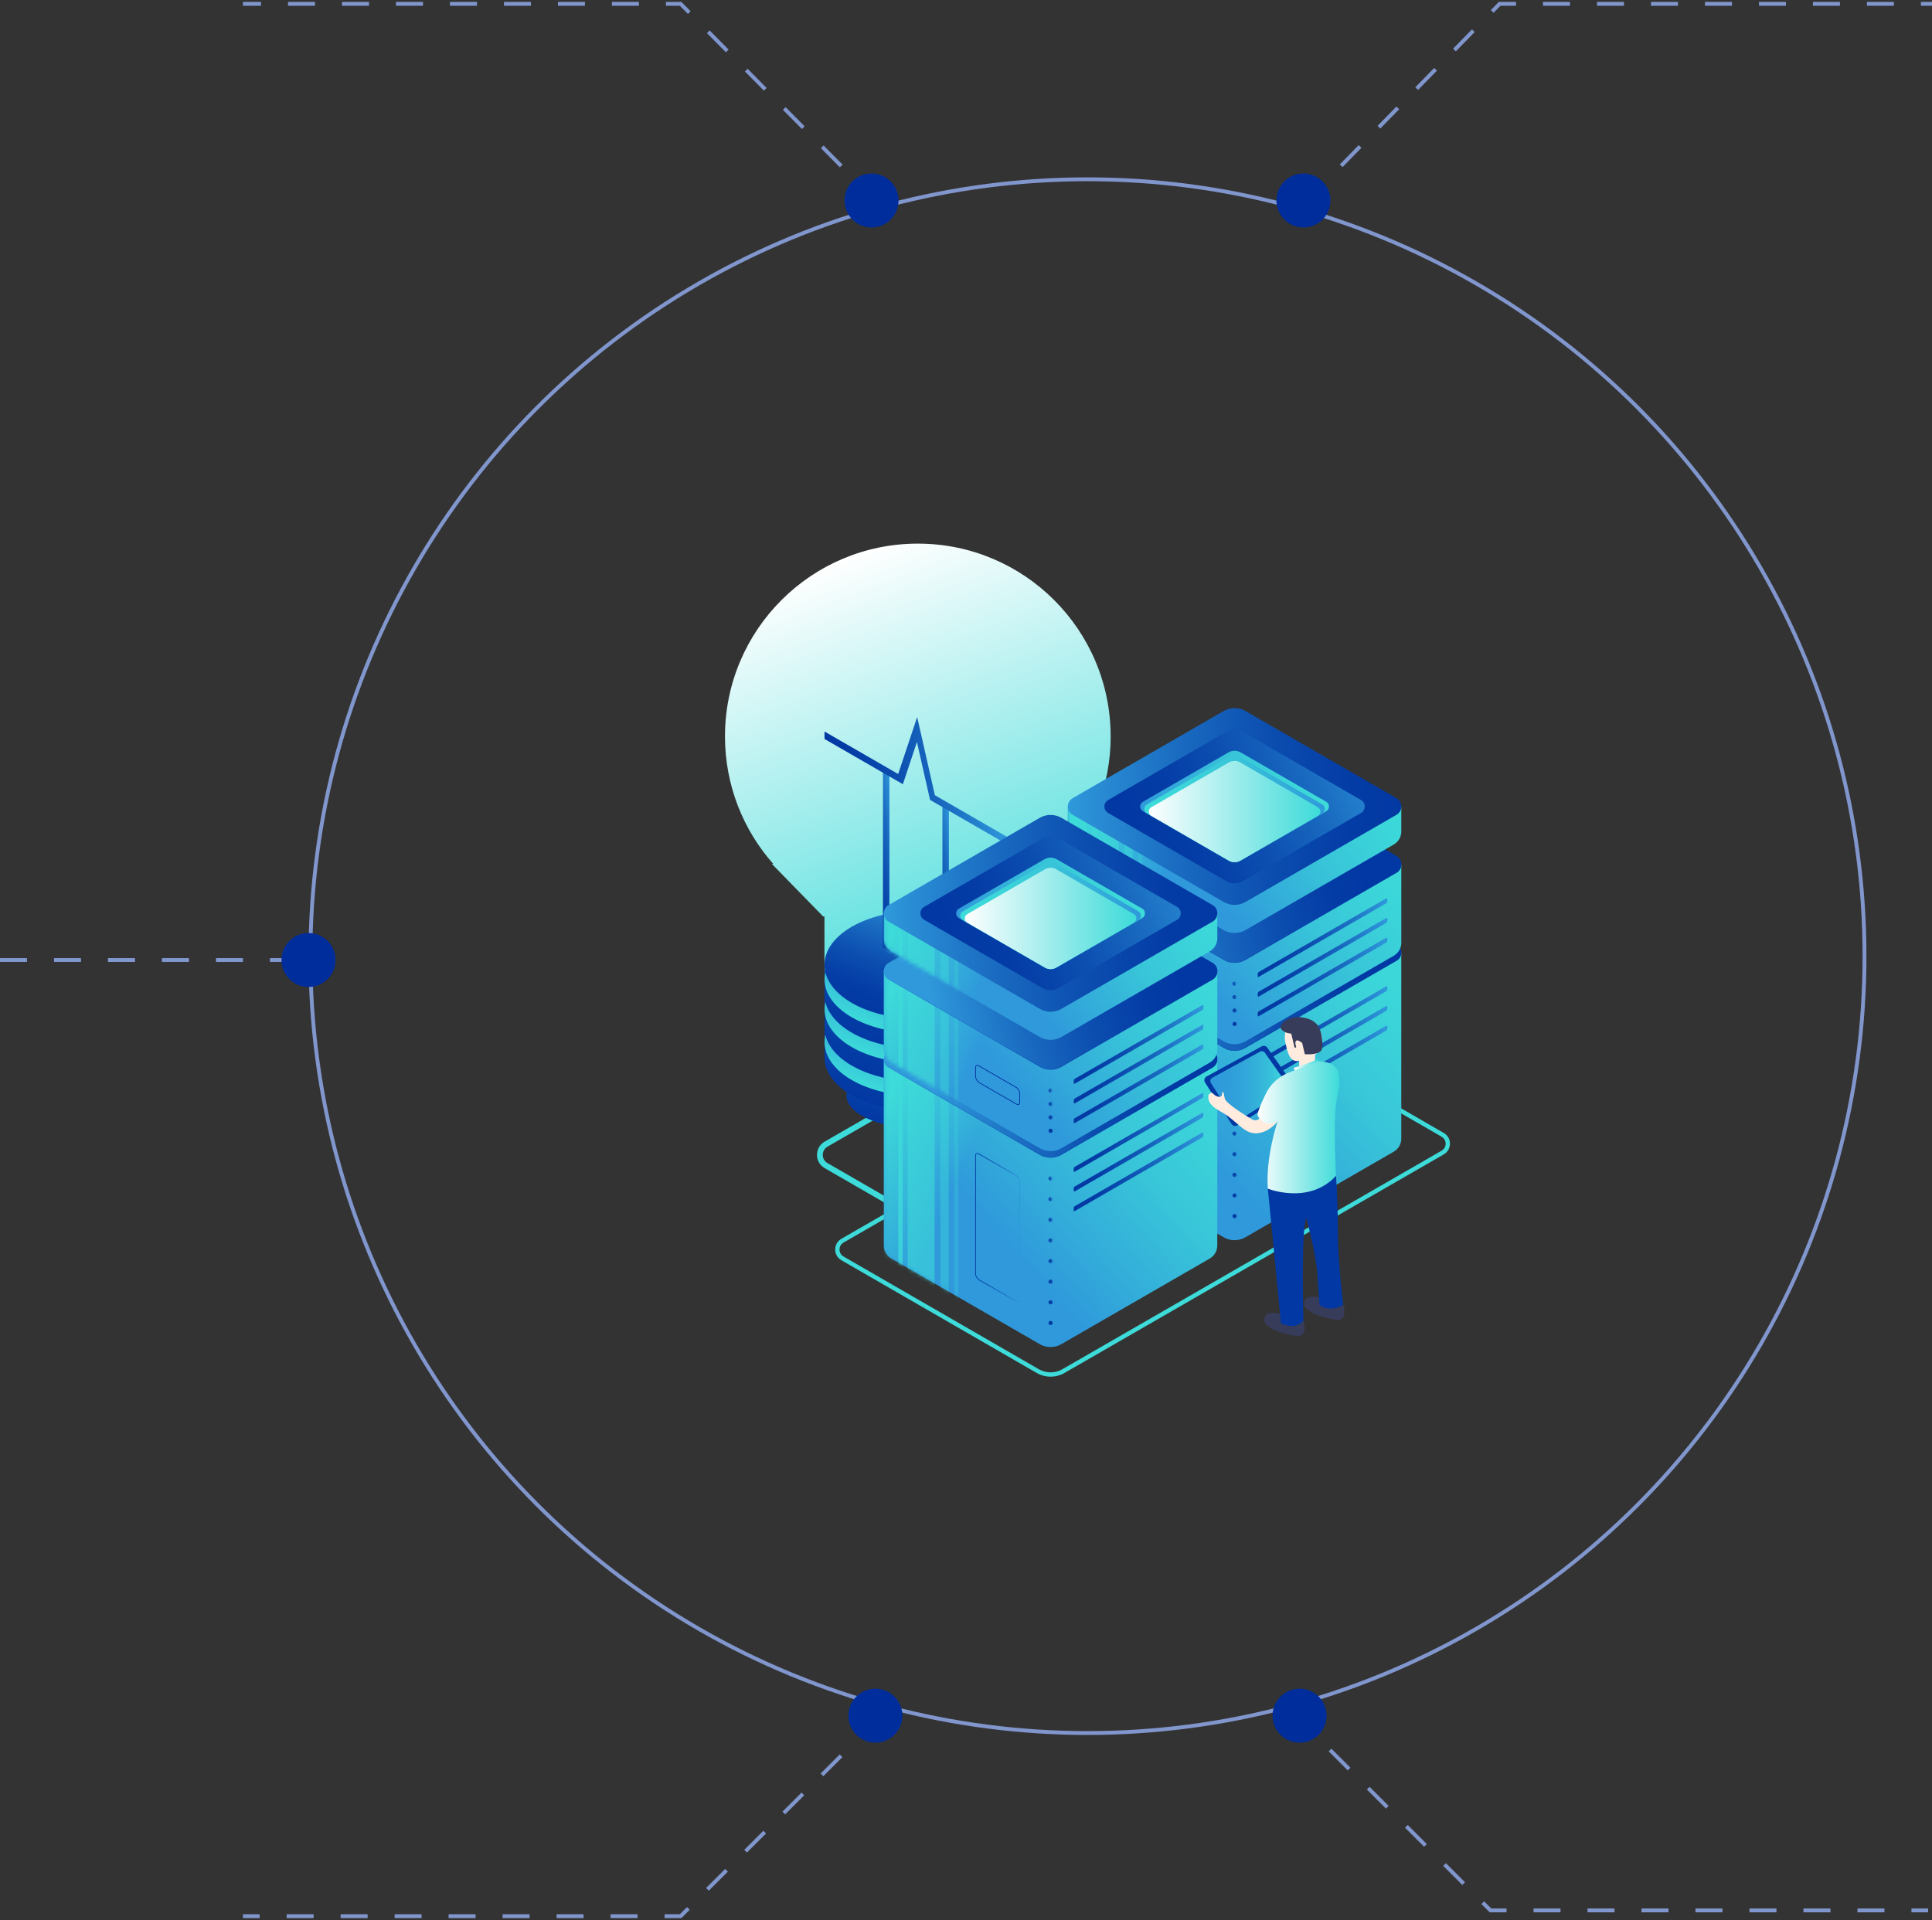 <svg width="501" height="498" viewBox="0 0 501 498" fill="none" xmlns="http://www.w3.org/2000/svg">
<rect x="0" y="0" width="501" height="498" fill="#333333" stroke="none"/>
<path d="M0 249L79 249" stroke="#8096CD" stroke-dasharray="7 7"/>
<path d="M338 53L388.876 1H501" stroke="#8096CD" stroke-dasharray="7 7"/>
<path d="M228 53L176.5 1H63" stroke="#8096CD" stroke-dasharray="7 7"/>
<path d="M335 444L386.5 495.5H500" stroke="#8096CD" stroke-dasharray="7 7"/>
<path d="M228 445.5L176.5 497H63" stroke="#8096CD" stroke-dasharray="7 7"/>
<circle cx="282" cy="248" r="201.5" stroke="#8096CD"/>
<circle cx="338" cy="52" r="7" fill="#002D9C"/>
<circle cx="226" cy="52" r="7" fill="#002D9C"/>
<circle cx="337" cy="445" r="7" fill="#002D9C"/>
<circle cx="227" cy="445" r="7" fill="#002D9C"/>
<circle cx="80" cy="249" r="7" fill="#002D9C"/>
<path d="M275.243 261.673L314.43 239.049C316.085 238.093 316.085 235.702 314.43 234.745L275.243 212.122C273.505 211.119 271.362 211.119 269.624 212.122L230.437 234.745C228.782 235.702 228.782 238.093 230.437 239.049L269.624 261.673C271.362 262.675 273.505 262.675 275.243 261.673Z" fill="url(#paint0_linear_1190_3922)"/>
<path d="M275.243 261.673L314.43 239.049C316.085 238.093 316.085 235.702 314.43 234.745L275.243 212.122C273.505 211.119 271.362 211.119 269.624 212.122L230.437 234.745C228.782 235.702 228.782 238.093 230.437 239.049L269.624 261.673C271.362 262.675 273.505 262.675 275.243 261.673Z" fill="url(#paint1_linear_1190_3922)"/>
<path d="M320.141 264.781C321.217 264.781 322.275 265.067 323.208 265.605L373.835 294.836C374.488 295.213 374.879 295.889 374.879 296.643C374.879 297.397 374.488 298.073 373.835 298.45L275.506 355.129C274.572 355.667 273.514 355.952 272.438 355.952C271.362 355.952 270.305 355.667 269.371 355.129L218.744 325.902C218.091 325.525 217.7 324.849 217.7 324.095C217.7 323.341 218.091 322.665 218.744 322.288L317.074 265.609C318.008 265.071 319.065 264.786 320.141 264.786M320.141 263.659C318.886 263.659 317.635 263.986 316.513 264.63L218.183 321.308C216.045 322.545 216.045 325.635 218.183 326.868L268.81 356.094C269.932 356.743 271.188 357.065 272.438 357.065C273.689 357.065 274.945 356.738 276.067 356.094L374.396 299.416C376.535 298.179 376.535 295.089 374.396 293.856L323.769 264.625C322.647 263.977 321.392 263.655 320.141 263.655V263.659Z" fill="#3DDBD9"/>
<path d="M226.116 289.902L214.211 296.763C212.072 298 212.072 301.09 214.211 302.322L234.061 313.781" stroke="#3DDBD9" stroke-width="1.5" stroke-miterlimit="10"/>
<path d="M262.212 250.242H213.81V274.245H262.212V250.242Z" fill="url(#paint2_linear_1190_3922)"/>
<path d="M238.011 292.61C248.225 292.61 256.505 288.822 256.505 284.149C256.505 279.477 248.225 275.689 238.011 275.689C227.797 275.689 219.517 279.477 219.517 284.149C219.517 288.822 227.797 292.61 238.011 292.61Z" fill="url(#paint3_linear_1190_3922)"/>
<path d="M238.011 288.219C251.377 288.219 262.212 281.962 262.212 274.245C262.212 266.527 251.377 260.271 238.011 260.271C224.645 260.271 213.81 266.527 213.81 274.245C213.81 281.962 224.645 288.219 238.011 288.219Z" fill="url(#paint4_linear_1190_3922)"/>
<path d="M238.011 284.232C251.377 284.232 262.212 277.976 262.212 270.258C262.212 262.54 251.377 256.284 238.011 256.284C224.645 256.284 213.81 262.54 213.81 270.258C213.81 277.976 224.645 284.232 238.011 284.232Z" fill="url(#paint5_linear_1190_3922)"/>
<path d="M238.011 280.489C251.377 280.489 262.212 274.233 262.212 266.515C262.212 258.797 251.377 252.541 238.011 252.541C224.645 252.541 213.81 258.797 213.81 266.515C213.81 274.233 224.645 280.489 238.011 280.489Z" fill="url(#paint6_linear_1190_3922)"/>
<path d="M238.011 275.689C251.377 275.689 262.212 269.432 262.212 261.714C262.212 253.997 251.377 247.74 238.011 247.74C224.645 247.74 213.81 253.997 213.81 261.714C213.81 269.432 224.645 275.689 238.011 275.689Z" fill="url(#paint7_linear_1190_3922)"/>
<path d="M238.011 271.946C251.377 271.946 262.212 265.689 262.212 257.971C262.212 250.254 251.377 243.997 238.011 243.997C224.645 243.997 213.81 250.254 213.81 257.971C213.81 265.689 224.645 271.946 238.011 271.946Z" fill="url(#paint8_linear_1190_3922)"/>
<path d="M238.011 267.959C251.377 267.959 262.212 261.702 262.212 253.985C262.212 246.267 251.377 240.01 238.011 240.01C224.645 240.01 213.81 246.267 213.81 253.985C213.81 261.702 224.645 267.959 238.011 267.959Z" fill="url(#paint9_linear_1190_3922)"/>
<path d="M238.011 264.216C251.377 264.216 262.212 257.959 262.212 250.242C262.212 242.524 251.377 236.267 238.011 236.267C224.645 236.267 213.81 242.524 213.81 250.242C213.81 257.959 224.645 264.216 238.011 264.216Z" fill="url(#paint10_linear_1190_3922)"/>
<path d="M288.017 191.011C288.017 203.684 283.3 215.258 275.528 224.068H275.524C275.524 224.068 275.505 224.1 275.492 224.11L272.029 227.655L262.23 237.697V250.219C262.23 253.796 259.867 257.374 255.135 260.11C245.681 265.572 230.346 265.572 220.887 260.11C216.155 257.374 213.792 253.796 213.792 250.219V237.697H213.447L200.149 224.064C200.149 224.064 200.296 224.082 200.553 224.119C192.736 215.299 188 203.702 188 191.002C188 163.384 210.394 141 238.006 141C265.619 141 288.008 163.384 288.008 191.002L288.017 191.011Z" fill="url(#paint11_linear_1190_3922)"/>
<path d="M238.011 264.216C251.377 264.216 262.212 257.959 262.212 250.242C262.212 242.524 251.377 236.267 238.011 236.267C224.645 236.267 213.81 242.524 213.81 250.242C213.81 257.959 224.645 264.216 238.011 264.216Z" fill="url(#paint12_linear_1190_3922)"/>
<path d="M228.971 199.454L230.649 200.424L230.645 246.765L228.966 245.795L228.971 199.454Z" fill="url(#paint13_linear_1190_3922)"/>
<path d="M244.393 208.36L246.071 209.326V255.672L244.393 254.702V208.36Z" fill="url(#paint14_linear_1190_3922)"/>
<path d="M261.232 219.047L241.179 207.473L237.776 192.455L234.135 203.403L213.81 191.669V189.733L232.911 200.759L237.836 185.976L242.43 206.254L261.232 217.111V219.047Z" fill="url(#paint15_linear_1190_3922)"/>
<path d="M355.479 251.594L320.146 271.973L284.803 251.594L276.899 247.027V295.333C276.899 295.503 276.908 295.664 276.931 295.825C276.922 295.834 276.922 295.848 276.931 295.848C277.092 297.029 277.796 298.096 278.849 298.708L317.327 320.922C317.433 320.986 317.552 321.042 317.658 321.101C318.449 321.483 319.3 321.676 320.141 321.667C321.121 321.667 322.073 321.423 322.946 320.922L361.434 298.708C361.489 298.675 361.54 298.643 361.595 298.602C362.574 297.972 363.218 296.951 363.342 295.797C363.365 295.65 363.374 295.498 363.374 295.351V247.037L355.47 251.603L355.479 251.594Z" fill="url(#paint16_linear_1190_3922)"/>
<mask id="mask0_1190_3922" style="mask-type:luminance" maskUnits="userSpaceOnUse" x="276" y="247" width="88" height="75">
<path d="M355.479 251.594L320.146 271.973L284.803 251.594L276.899 247.027V295.333C276.899 295.503 276.908 295.664 276.931 295.825C276.922 295.834 276.922 295.848 276.931 295.848C277.092 297.029 277.796 298.096 278.849 298.708L317.327 320.922C317.433 320.986 317.552 321.042 317.658 321.101C318.449 321.483 319.3 321.676 320.141 321.667C321.121 321.667 322.073 321.423 322.946 320.922L361.434 298.708C361.489 298.675 361.54 298.643 361.595 298.602C362.574 297.972 363.218 296.951 363.342 295.797C363.365 295.65 363.374 295.498 363.374 295.351V247.037L355.47 251.603L355.479 251.594Z" fill="white"/>
</mask>
<g mask="url(#mask0_1190_3922)">
<path style="mix-blend-mode:hard-light" d="M301.845 244.521H276.899V313.114H301.845V244.521Z" fill="url(#paint17_linear_1190_3922)"/>
<g style="mix-blend-mode:overlay" opacity="0.4">
<path d="M293.724 249.483H291.544V313.983H293.724V249.483Z" fill="#3DDBD9"/>
</g>
<g style="mix-blend-mode:overlay" opacity="0.25">
<path d="M296.221 256.357H295.131V320.858H296.221V256.357Z" fill="#3DDBD9"/>
</g>
<g style="mix-blend-mode:overlay" opacity="0.6">
<path d="M290.073 244.586H283.093V309.086H290.073V244.586Z" fill="#3DDBD9"/>
</g>
<g style="mix-blend-mode:overlay" opacity="0.8">
<path d="M281.773 239.279H280.66V303.78H281.773V239.279Z" fill="#3DDBD9"/>
</g>
</g>
<path d="M317.336 222.247L278.149 244.871C276.494 245.827 276.494 248.218 278.149 249.175L317.336 271.798C319.074 272.801 321.217 272.801 322.955 271.798L362.142 249.175C363.797 248.218 363.797 245.827 362.142 244.871L322.955 222.247C321.217 221.245 319.074 221.245 317.336 222.247Z" fill="url(#paint18_linear_1190_3922)"/>
<path d="M320.141 221.682C321.093 221.682 322.031 221.935 322.859 222.408L362.045 245.032C362.763 245.446 363.195 246.191 363.195 247.023C363.195 247.855 362.767 248.595 362.045 249.014L322.859 271.638C322.036 272.116 321.093 272.364 320.141 272.364C319.189 272.364 318.251 272.111 317.423 271.638L278.237 249.014C277.519 248.6 277.087 247.855 277.087 247.023C277.087 246.191 277.515 245.45 278.237 245.032L317.423 222.408C318.247 221.93 319.189 221.682 320.141 221.682ZM320.141 221.493C319.171 221.493 318.201 221.746 317.332 222.247L278.145 244.871C276.489 245.827 276.489 248.218 278.145 249.175L317.332 271.798C318.201 272.3 319.171 272.553 320.141 272.553C321.111 272.553 322.082 272.3 322.951 271.798L362.137 249.175C363.793 248.218 363.793 245.827 362.137 244.871L322.951 222.247C322.082 221.746 321.111 221.493 320.141 221.493Z" fill="url(#paint19_linear_1190_3922)"/>
<path d="M320.141 229.421C320.794 229.421 321.438 229.595 322.003 229.922L349.313 245.689C349.795 245.97 350.085 246.466 350.085 247.027C350.085 247.588 349.795 248.085 349.313 248.366L322.003 264.133C321.438 264.46 320.794 264.634 320.141 264.634C319.488 264.634 318.844 264.46 318.279 264.133L290.97 248.366C290.487 248.085 290.197 247.588 290.197 247.027C290.197 246.471 290.487 245.97 290.97 245.689L318.279 229.922C318.844 229.595 319.488 229.421 320.141 229.421ZM320.141 229.232C319.465 229.232 318.789 229.407 318.182 229.756L290.873 245.524C289.719 246.191 289.719 247.855 290.873 248.522L318.182 264.289C318.789 264.639 319.465 264.814 320.141 264.814C320.817 264.814 321.493 264.639 322.1 264.289L349.409 248.522C350.563 247.855 350.563 246.191 349.409 245.524L322.1 229.756C321.493 229.407 320.817 229.232 320.141 229.232Z" fill="url(#paint20_linear_1190_3922)"/>
<path d="M318.923 236.267L301.913 246.089C301.196 246.503 301.196 247.542 301.913 247.956L318.923 257.778C319.677 258.215 320.606 258.215 321.36 257.778L338.369 247.956C339.086 247.542 339.086 246.503 338.369 246.089L321.36 236.267C320.606 235.831 319.677 235.831 318.923 236.267Z" fill="#002D9C"/>
<path d="M320.141 315.956C320.436 315.956 320.675 315.717 320.675 315.422C320.675 315.128 320.436 314.889 320.141 314.889C319.847 314.889 319.608 315.128 319.608 315.422C319.608 315.717 319.847 315.956 320.141 315.956Z" fill="#0238A3"/>
<path d="M320.141 310.603C320.436 310.603 320.675 310.365 320.675 310.07C320.675 309.775 320.436 309.537 320.141 309.537C319.847 309.537 319.608 309.775 319.608 310.07C319.608 310.365 319.847 310.603 320.141 310.603Z" fill="url(#paint21_linear_1190_3922)"/>
<path d="M320.141 305.251C320.436 305.251 320.675 305.012 320.675 304.718C320.675 304.423 320.436 304.184 320.141 304.184C319.847 304.184 319.608 304.423 319.608 304.718C319.608 305.012 319.847 305.251 320.141 305.251Z" fill="url(#paint22_linear_1190_3922)"/>
<path d="M320.141 299.899C320.436 299.899 320.675 299.66 320.675 299.365C320.675 299.071 320.436 298.832 320.141 298.832C319.847 298.832 319.608 299.071 319.608 299.365C319.608 299.66 319.847 299.899 320.141 299.899Z" fill="url(#paint23_linear_1190_3922)"/>
<path d="M320.141 294.551C320.436 294.551 320.675 294.312 320.675 294.017C320.675 293.723 320.436 293.484 320.141 293.484C319.847 293.484 319.608 293.723 319.608 294.017C319.608 294.312 319.847 294.551 320.141 294.551Z" fill="url(#paint24_linear_1190_3922)"/>
<path d="M320.141 289.198C320.436 289.198 320.675 288.96 320.675 288.665C320.675 288.37 320.436 288.132 320.141 288.132C319.847 288.132 319.608 288.37 319.608 288.665C319.608 288.96 319.847 289.198 320.141 289.198Z" fill="url(#paint25_linear_1190_3922)"/>
<path d="M320.141 283.846C320.436 283.846 320.675 283.607 320.675 283.313C320.675 283.018 320.436 282.779 320.141 282.779C319.847 282.779 319.608 283.018 319.608 283.313C319.608 283.607 319.847 283.846 320.141 283.846Z" fill="url(#paint26_linear_1190_3922)"/>
<path d="M320.141 278.498C320.436 278.498 320.675 278.259 320.675 277.965C320.675 277.67 320.436 277.431 320.141 277.431C319.847 277.431 319.608 277.67 319.608 277.965C319.608 278.259 319.847 278.498 320.141 278.498Z" fill="url(#paint27_linear_1190_3922)"/>
<path d="M359.456 257.107L326.436 276.176C326.271 276.273 326.137 276.194 326.137 276.006V275.427C326.137 275.238 326.271 275.008 326.436 274.912L359.456 255.842C359.622 255.746 359.755 255.824 359.755 256.013V256.592C359.755 256.78 359.622 257.01 359.456 257.107Z" fill="url(#paint28_linear_1190_3922)"/>
<path d="M359.456 262.211L326.436 281.28C326.271 281.377 326.137 281.299 326.137 281.11V280.531C326.137 280.342 326.271 280.112 326.436 280.016L359.456 260.947C359.622 260.85 359.755 260.928 359.755 261.117V261.696C359.755 261.885 359.622 262.114 359.456 262.211Z" fill="url(#paint29_linear_1190_3922)"/>
<path d="M359.456 267.315L326.436 286.384C326.271 286.481 326.137 286.403 326.137 286.214V285.635C326.137 285.446 326.271 285.216 326.436 285.12L359.456 266.051C359.622 265.954 359.755 266.032 359.755 266.221V266.8C359.755 266.989 359.622 267.219 359.456 267.315Z" fill="url(#paint30_linear_1190_3922)"/>
<path d="M301.127 271.541C301.229 271.541 301.344 271.578 301.463 271.647L311.184 277.257C311.653 277.528 312.048 278.213 312.048 278.756V309.385C312.048 309.532 312.016 309.882 311.704 309.882C311.602 309.882 311.487 309.845 311.368 309.776L301.647 304.166C301.178 303.895 300.783 303.209 300.783 302.667V272.038C300.783 271.89 300.815 271.541 301.127 271.541ZM301.127 271.352C300.815 271.352 300.599 271.605 300.599 272.038V302.667C300.599 303.278 301.026 304.023 301.555 304.327L311.276 309.937C311.428 310.024 311.575 310.065 311.704 310.065C312.016 310.065 312.232 309.813 312.232 309.38V278.751C312.232 278.139 311.805 277.395 311.276 277.091L301.555 271.481C301.403 271.394 301.256 271.352 301.127 271.352Z" fill="url(#paint31_linear_1190_3922)"/>
<path d="M355.488 228.772L320.155 249.152L284.812 228.772L276.908 224.206V244.512C276.908 244.682 276.917 244.843 276.94 245.004C276.931 245.013 276.931 245.027 276.94 245.027C277.101 246.209 277.804 247.276 278.857 247.887L317.336 270.102C317.442 270.166 317.561 270.221 317.667 270.281C318.458 270.663 319.309 270.856 320.15 270.847C321.129 270.847 322.081 270.603 322.955 270.102L361.443 247.887C361.498 247.855 361.548 247.823 361.604 247.782C362.583 247.152 363.227 246.131 363.351 244.977C363.374 244.83 363.383 244.678 363.383 244.531V224.215L355.479 228.781L355.488 228.772Z" fill="url(#paint32_linear_1190_3922)"/>
<mask id="mask1_1190_3922" style="mask-type:luminance" maskUnits="userSpaceOnUse" x="276" y="224" width="45" height="47">
<path d="M276.908 224.206V244.521C276.908 244.669 276.917 244.82 276.94 244.967C277.069 246.117 277.708 247.142 278.687 247.772C278.743 247.814 278.793 247.846 278.848 247.878L317.336 270.092C318.21 270.594 319.162 270.837 320.141 270.837V249.147L284.808 228.768L276.903 224.202L276.908 224.206Z" fill="white"/>
</mask>
<g mask="url(#mask1_1190_3922)">
<path style="mix-blend-mode:hard-light" d="M301.853 221.7H276.908V262.4H301.853V221.7Z" fill="url(#paint33_linear_1190_3922)"/>
<g style="mix-blend-mode:overlay" opacity="0.4">
<path d="M293.733 230.437H291.553V261.475H293.733V230.437Z" fill="#3DDBD9"/>
</g>
<g style="mix-blend-mode:overlay" opacity="0.25">
<path d="M296.23 233.748H295.14V264.786H296.23V233.748Z" fill="#3DDBD9"/>
</g>
<g style="mix-blend-mode:overlay" opacity="0.6">
<path d="M290.082 228.083H283.102V259.121H290.082V228.083Z" fill="#3DDBD9"/>
</g>
<g style="mix-blend-mode:overlay" opacity="0.8">
<path d="M281.777 225.526H280.665V256.564H281.777V225.526Z" fill="#3DDBD9"/>
</g>
</g>
<path d="M317.341 199.426L278.154 222.05C276.499 223.006 276.499 225.397 278.154 226.354L317.341 248.977C319.079 249.98 321.222 249.98 322.96 248.977L362.147 226.354C363.802 225.397 363.802 223.006 362.147 222.05L322.96 199.426C321.222 198.424 319.079 198.424 317.341 199.426Z" fill="url(#paint34_linear_1190_3922)"/>
<path d="M320.15 198.86C321.102 198.86 322.04 199.113 322.868 199.587L362.055 222.211C362.772 222.624 363.204 223.369 363.204 224.202C363.204 225.034 362.776 225.774 362.055 226.193L322.868 248.816C322.045 249.294 321.102 249.543 320.15 249.543C319.198 249.543 318.26 249.29 317.433 248.816L278.246 226.193C277.529 225.779 277.097 225.034 277.097 224.202C277.097 223.369 277.524 222.629 278.246 222.211L317.433 199.587C318.256 199.109 319.198 198.86 320.15 198.86ZM320.15 198.672C319.18 198.672 318.21 198.925 317.341 199.426L278.154 222.05C276.499 223.006 276.499 225.397 278.154 226.354L317.341 248.977C318.21 249.478 319.18 249.731 320.15 249.731C321.121 249.731 322.091 249.478 322.96 248.977L362.147 226.354C363.802 225.397 363.802 223.006 362.147 222.05L322.96 199.426C322.091 198.925 321.121 198.672 320.15 198.672Z" fill="url(#paint35_linear_1190_3922)"/>
<path d="M320.15 206.595C320.803 206.595 321.447 206.769 322.013 207.096L349.322 222.863C349.805 223.144 350.094 223.641 350.094 224.202C350.094 224.763 349.805 225.259 349.322 225.54L322.013 241.307C321.447 241.634 320.803 241.808 320.15 241.808C319.497 241.808 318.854 241.634 318.288 241.307L290.979 225.54C290.496 225.259 290.206 224.763 290.206 224.202C290.206 223.641 290.496 223.144 290.979 222.863L318.288 207.096C318.854 206.769 319.497 206.595 320.15 206.595ZM320.15 206.406C319.474 206.406 318.798 206.581 318.191 206.93L290.882 222.698C289.728 223.365 289.728 225.029 290.882 225.696L318.191 241.463C318.798 241.813 319.474 241.988 320.15 241.988C320.826 241.988 321.502 241.813 322.109 241.463L349.418 225.696C350.573 225.029 350.573 223.365 349.418 222.698L322.109 206.93C321.502 206.581 320.826 206.406 320.15 206.406Z" fill="url(#paint36_linear_1190_3922)"/>
<path d="M318.932 213.446L301.923 223.268C301.205 223.682 301.205 224.721 301.923 225.135L318.932 234.957C319.686 235.394 320.615 235.394 321.369 234.957L338.378 225.135C339.095 224.721 339.095 223.682 338.378 223.268L321.369 213.446C320.615 213.009 319.686 213.009 318.932 213.446Z" fill="#002D9C"/>
<path d="M301.136 248.701C301.237 248.701 301.352 248.738 301.472 248.807L311.193 254.417C311.662 254.688 312.057 255.373 312.057 255.916V258.206C312.057 258.353 312.025 258.703 311.712 258.703C311.611 258.703 311.496 258.666 311.377 258.597L301.656 252.987C301.187 252.716 300.791 252.03 300.791 251.488V249.198C300.791 249.046 300.824 248.701 301.136 248.701ZM301.136 248.513C300.824 248.513 300.607 248.766 300.607 249.198V251.488C300.607 252.099 301.035 252.844 301.564 253.148L311.285 258.758C311.436 258.845 311.584 258.886 311.712 258.886C312.025 258.886 312.241 258.634 312.241 258.201V255.911C312.241 255.3 311.813 254.555 311.285 254.251L301.564 248.641C301.412 248.554 301.265 248.513 301.136 248.513Z" fill="#002D9C"/>
<path d="M320.15 266.11C320.445 266.11 320.684 265.872 320.684 265.577C320.684 265.282 320.445 265.044 320.15 265.044C319.856 265.044 319.617 265.282 319.617 265.577C319.617 265.872 319.856 266.11 320.15 266.11Z" fill="#0238A3"/>
<path d="M320.15 262.63C320.445 262.63 320.684 262.391 320.684 262.096C320.684 261.802 320.445 261.563 320.15 261.563C319.856 261.563 319.617 261.802 319.617 262.096C319.617 262.391 319.856 262.63 320.15 262.63Z" fill="url(#paint37_linear_1190_3922)"/>
<path d="M320.15 259.153C320.445 259.153 320.684 258.914 320.684 258.62C320.684 258.325 320.445 258.086 320.15 258.086C319.856 258.086 319.617 258.325 319.617 258.62C319.617 258.914 319.856 259.153 320.15 259.153Z" fill="url(#paint38_linear_1190_3922)"/>
<path d="M320.15 255.672C320.445 255.672 320.684 255.433 320.684 255.139C320.684 254.844 320.445 254.605 320.15 254.605C319.856 254.605 319.617 254.844 319.617 255.139C319.617 255.433 319.856 255.672 320.15 255.672Z" fill="url(#paint39_linear_1190_3922)"/>
<path d="M359.461 234.286L326.441 253.355C326.275 253.451 326.142 253.373 326.142 253.185V252.605C326.142 252.417 326.275 252.187 326.441 252.09L359.461 233.021C359.626 232.925 359.76 233.003 359.76 233.191V233.771C359.76 233.959 359.626 234.189 359.461 234.286Z" fill="url(#paint40_linear_1190_3922)"/>
<path d="M359.461 239.39L326.441 258.459C326.275 258.555 326.142 258.477 326.142 258.289V257.709C326.142 257.521 326.275 257.291 326.441 257.194L359.461 238.125C359.626 238.029 359.76 238.107 359.76 238.295V238.875C359.76 239.063 359.626 239.293 359.461 239.39Z" fill="url(#paint41_linear_1190_3922)"/>
<path d="M359.461 244.494L326.441 263.563C326.275 263.659 326.142 263.581 326.142 263.393V262.813C326.142 262.625 326.275 262.395 326.441 262.298L359.461 243.229C359.626 243.133 359.76 243.211 359.76 243.399V243.979C359.76 244.167 359.626 244.397 359.461 244.494Z" fill="url(#paint42_linear_1190_3922)"/>
<path d="M355.484 213.75L320.15 234.129L284.808 213.75L276.903 209.184V215.663C276.903 215.833 276.913 215.994 276.936 216.155C276.926 216.164 276.926 216.178 276.936 216.178C277.096 217.359 277.8 218.426 278.853 219.038L317.332 241.252C317.437 241.316 317.557 241.372 317.663 241.431C318.453 241.813 319.304 242.006 320.146 241.997C321.125 241.997 322.077 241.753 322.951 241.252L361.438 219.038C361.493 219.006 361.544 218.973 361.599 218.932C362.579 218.302 363.222 217.281 363.347 216.127C363.37 215.98 363.379 215.828 363.379 215.681V209.193L355.474 213.759L355.484 213.75Z" fill="url(#paint43_linear_1190_3922)"/>
<mask id="mask2_1190_3922" style="mask-type:luminance" maskUnits="userSpaceOnUse" x="276" y="209" width="88" height="33">
<path d="M355.484 213.75L320.15 234.129L284.808 213.75L276.903 209.184V215.663C276.903 215.833 276.913 215.994 276.936 216.155C276.926 216.164 276.926 216.178 276.936 216.178C277.096 217.359 277.8 218.426 278.853 219.038L317.332 241.252C317.437 241.316 317.557 241.372 317.663 241.431C318.453 241.813 319.304 242.006 320.146 241.997C321.125 241.997 322.077 241.753 322.951 241.252L361.438 219.038C361.493 219.006 361.544 218.973 361.599 218.932C362.579 218.302 363.222 217.281 363.347 216.127C363.37 215.98 363.379 215.828 363.379 215.681V209.193L355.474 213.759L355.484 213.75Z" fill="white"/>
</mask>
<g mask="url(#mask2_1190_3922)">
<path style="mix-blend-mode:hard-light" d="M301.849 206.677H276.903V247.377H301.849V206.677Z" fill="url(#paint44_linear_1190_3922)"/>
<g style="mix-blend-mode:overlay" opacity="0.4">
<path d="M293.728 215.414H291.549V246.453H293.728V215.414Z" fill="#3DDBD9"/>
</g>
<g style="mix-blend-mode:overlay" opacity="0.25">
<path d="M296.225 218.725H295.135V249.763H296.225V218.725Z" fill="#3DDBD9"/>
</g>
<g style="mix-blend-mode:overlay" opacity="0.6">
<path d="M290.077 213.06H283.097V244.098H290.077V213.06Z" fill="#3DDBD9"/>
</g>
<g style="mix-blend-mode:overlay" opacity="0.8">
<path d="M281.777 210.503H280.665V241.542H281.777V210.503Z" fill="#3DDBD9"/>
</g>
</g>
<path d="M322.955 233.954L362.142 211.331C363.797 210.374 363.797 207.983 362.142 207.027L322.955 184.403C321.217 183.401 319.074 183.401 317.336 184.403L278.149 207.027C276.494 207.983 276.494 210.374 278.149 211.331L317.336 233.954C319.074 234.957 321.217 234.957 322.955 233.954Z" fill="url(#paint45_linear_1190_3922)"/>
<path d="M322.339 228.524L352.931 210.862C354.223 210.117 354.223 208.25 352.931 207.501L322.339 189.838C320.982 189.057 319.309 189.057 317.952 189.838L287.36 207.501C286.068 208.245 286.068 210.112 287.36 210.862L317.952 228.524C319.309 229.306 320.982 229.306 322.339 228.524Z" fill="url(#paint46_linear_1190_3922)"/>
<path d="M318.554 195.154L296.368 207.96C295.43 208.503 295.43 209.855 296.368 210.397L318.554 223.204C319.538 223.774 320.752 223.774 321.736 223.204L343.923 210.397C344.861 209.855 344.861 208.503 343.923 207.96L321.736 195.154C320.752 194.584 319.538 194.584 318.554 195.154Z" fill="url(#paint47_linear_1190_3922)"/>
<path d="M321.667 223.227L342.884 210.977C343.781 210.457 343.781 209.165 342.884 208.645L321.667 196.396C320.725 195.853 319.566 195.853 318.623 196.396L297.407 208.645C296.51 209.165 296.51 210.457 297.407 210.977L318.623 223.227C319.566 223.769 320.725 223.769 321.667 223.227Z" fill="url(#paint48_linear_1190_3922)"/>
<path d="M318.702 197.743L298.534 209.386C297.683 209.878 297.683 211.11 298.534 211.602L318.702 223.245C319.598 223.76 320.697 223.76 321.594 223.245L341.762 211.602C342.613 211.11 342.613 209.878 341.762 209.386L321.594 197.743C320.697 197.228 319.598 197.228 318.702 197.743Z" fill="url(#paint49_linear_1190_3922)"/>
<path d="M307.767 279.308L272.434 299.687L237.091 279.308L229.187 274.741V323.047C229.187 323.217 229.196 323.378 229.219 323.539C229.21 323.548 229.21 323.562 229.219 323.562C229.38 324.743 230.084 325.81 231.137 326.422L269.615 348.636C269.721 348.7 269.841 348.756 269.946 348.815C270.737 349.197 271.588 349.39 272.429 349.381C273.409 349.381 274.361 349.137 275.234 348.636L313.722 326.422C313.777 326.389 313.828 326.357 313.883 326.316C314.862 325.686 315.506 324.665 315.63 323.511C315.653 323.364 315.662 323.212 315.662 323.065V274.751L307.758 279.317L307.767 279.308Z" fill="url(#paint50_linear_1190_3922)"/>
<mask id="mask3_1190_3922" style="mask-type:luminance" maskUnits="userSpaceOnUse" x="229" y="274" width="87" height="76">
<path d="M307.767 279.308L272.434 299.687L237.091 279.308L229.187 274.741V323.047C229.187 323.217 229.196 323.378 229.219 323.539C229.21 323.548 229.21 323.562 229.219 323.562C229.38 324.743 230.084 325.81 231.137 326.422L269.615 348.636C269.721 348.7 269.841 348.756 269.946 348.815C270.737 349.197 271.588 349.39 272.429 349.381C273.409 349.381 274.361 349.137 275.234 348.636L313.722 326.422C313.777 326.389 313.828 326.357 313.883 326.316C314.862 325.686 315.506 324.665 315.63 323.511C315.653 323.364 315.662 323.212 315.662 323.065V274.751L307.758 279.317L307.767 279.308Z" fill="white"/>
</mask>
<g mask="url(#mask3_1190_3922)">
<path style="mix-blend-mode:hard-light" d="M254.133 272.235H229.187V340.828H254.133V272.235Z" fill="url(#paint51_linear_1190_3922)"/>
<g style="mix-blend-mode:overlay" opacity="0.4">
<path d="M246.012 277.197H243.833V341.697H246.012V277.197Z" fill="#3DDBD9"/>
</g>
<g style="mix-blend-mode:overlay" opacity="0.25">
<path d="M248.509 284.071H247.419V348.572H248.509V284.071Z" fill="#3DDBD9"/>
</g>
<g style="mix-blend-mode:overlay" opacity="0.6">
<path d="M242.361 272.304H235.381V336.805H242.361V272.304Z" fill="#3DDBD9"/>
</g>
<g style="mix-blend-mode:overlay" opacity="0.8">
<path d="M234.061 266.993H232.948V331.494H234.061V266.993Z" fill="#3DDBD9"/>
</g>
</g>
<path d="M269.62 249.961L230.433 272.585C228.778 273.541 228.778 275.932 230.433 276.889L269.62 299.512C271.358 300.515 273.501 300.515 275.239 299.512L314.425 276.889C316.081 275.932 316.081 273.541 314.425 272.585L275.239 249.961C273.501 248.959 271.358 248.959 269.62 249.961Z" fill="url(#paint52_linear_1190_3922)"/>
<path d="M272.429 249.396C273.381 249.396 274.319 249.648 275.147 250.122L314.333 272.746C315.051 273.16 315.483 273.904 315.483 274.737C315.483 275.569 315.055 276.309 314.333 276.728L275.147 299.351C274.324 299.83 273.381 300.078 272.429 300.078C271.477 300.078 270.539 299.825 269.712 299.351L230.525 276.728C229.808 276.314 229.375 275.569 229.375 274.737C229.375 273.904 229.803 273.164 230.525 272.746L269.712 250.122C270.535 249.644 271.477 249.396 272.429 249.396ZM272.429 249.207C271.459 249.207 270.489 249.46 269.62 249.961L230.433 272.585C228.778 273.541 228.778 275.932 230.433 276.889L269.62 299.512C270.489 300.014 271.459 300.266 272.429 300.266C273.399 300.266 274.37 300.014 275.239 299.512L314.425 276.889C316.081 275.932 316.081 273.541 314.425 272.585L275.239 249.961C274.37 249.46 273.399 249.207 272.429 249.207Z" fill="url(#paint53_linear_1190_3922)"/>
<path d="M272.429 257.135C273.082 257.135 273.726 257.309 274.291 257.636L301.601 273.403C302.084 273.684 302.373 274.18 302.373 274.741C302.373 275.298 302.084 275.799 301.601 276.08L274.291 291.847C273.726 292.174 273.082 292.348 272.429 292.348C271.776 292.348 271.132 292.174 270.567 291.847L243.258 276.08C242.775 275.799 242.485 275.302 242.485 274.741C242.485 274.185 242.775 273.684 243.258 273.403L270.567 257.636C271.132 257.309 271.776 257.135 272.429 257.135ZM272.429 256.946C271.753 256.946 271.077 257.121 270.47 257.47L243.161 273.238C242.007 273.905 242.007 275.569 243.161 276.236L270.47 292.003C271.077 292.353 271.753 292.528 272.429 292.528C273.105 292.528 273.781 292.353 274.388 292.003L301.697 276.236C302.851 275.569 302.851 273.905 301.697 273.238L274.388 257.47C273.781 257.121 273.105 256.946 272.429 256.946Z" fill="url(#paint54_linear_1190_3922)"/>
<path d="M271.211 263.986L254.202 273.808C253.484 274.222 253.484 275.261 254.202 275.675L271.211 285.497C271.965 285.934 272.894 285.934 273.648 285.497L290.657 275.675C291.374 275.261 291.374 274.222 290.657 273.808L273.648 263.986C272.894 263.549 271.965 263.549 271.211 263.986Z" fill="#002D9C"/>
<path d="M272.429 343.67C272.724 343.67 272.962 343.431 272.962 343.136C272.962 342.842 272.724 342.603 272.429 342.603C272.134 342.603 271.896 342.842 271.896 343.136C271.896 343.431 272.134 343.67 272.429 343.67Z" fill="#0238A3"/>
<path d="M272.429 338.317C272.724 338.317 272.962 338.079 272.962 337.784C272.962 337.489 272.724 337.251 272.429 337.251C272.134 337.251 271.896 337.489 271.896 337.784C271.896 338.079 272.134 338.317 272.429 338.317Z" fill="url(#paint55_linear_1190_3922)"/>
<path d="M272.429 332.965C272.724 332.965 272.962 332.726 272.962 332.432C272.962 332.137 272.724 331.898 272.429 331.898C272.134 331.898 271.896 332.137 271.896 332.432C271.896 332.726 272.134 332.965 272.429 332.965Z" fill="url(#paint56_linear_1190_3922)"/>
<path d="M272.429 327.617C272.724 327.617 272.962 327.378 272.962 327.084C272.962 326.789 272.724 326.55 272.429 326.55C272.134 326.55 271.896 326.789 271.896 327.084C271.896 327.378 272.134 327.617 272.429 327.617Z" fill="url(#paint57_linear_1190_3922)"/>
<path d="M272.429 322.265C272.724 322.265 272.962 322.026 272.962 321.731C272.962 321.437 272.724 321.198 272.429 321.198C272.134 321.198 271.896 321.437 271.896 321.731C271.896 322.026 272.134 322.265 272.429 322.265Z" fill="url(#paint58_linear_1190_3922)"/>
<path d="M272.429 316.912C272.724 316.912 272.962 316.674 272.962 316.379C272.962 316.084 272.724 315.846 272.429 315.846C272.134 315.846 271.896 316.084 271.896 316.379C271.896 316.674 272.134 316.912 272.429 316.912Z" fill="url(#paint59_linear_1190_3922)"/>
<path d="M272.429 311.564C272.724 311.564 272.962 311.326 272.962 311.031C272.962 310.736 272.724 310.498 272.429 310.498C272.134 310.498 271.896 310.736 271.896 311.031C271.896 311.326 272.134 311.564 272.429 311.564Z" fill="url(#paint60_linear_1190_3922)"/>
<path d="M272.429 306.212C272.724 306.212 272.962 305.973 272.962 305.679C272.962 305.384 272.724 305.145 272.429 305.145C272.134 305.145 271.896 305.384 271.896 305.679C271.896 305.973 272.134 306.212 272.429 306.212Z" fill="url(#paint61_linear_1190_3922)"/>
<path d="M311.745 284.825L278.724 303.895C278.559 303.991 278.425 303.913 278.425 303.724V303.145C278.425 302.956 278.559 302.727 278.724 302.63L311.745 283.561C311.91 283.464 312.043 283.543 312.043 283.731V284.31C312.043 284.499 311.91 284.729 311.745 284.825Z" fill="url(#paint62_linear_1190_3922)"/>
<path d="M311.745 289.93L278.724 308.999C278.559 309.095 278.425 309.017 278.425 308.829V308.249C278.425 308.061 278.559 307.831 278.724 307.734L311.745 288.665C311.91 288.568 312.043 288.647 312.043 288.835V289.415C312.043 289.603 311.91 289.833 311.745 289.93Z" fill="url(#paint63_linear_1190_3922)"/>
<path d="M311.745 295.034L278.724 314.103C278.559 314.199 278.425 314.121 278.425 313.933V313.353C278.425 313.165 278.559 312.935 278.724 312.838L311.745 293.769C311.91 293.672 312.043 293.751 312.043 293.939V294.519C312.043 294.707 311.91 294.937 311.745 295.034Z" fill="url(#paint64_linear_1190_3922)"/>
<path d="M253.415 299.255C253.516 299.255 253.631 299.292 253.751 299.361L263.471 304.971C263.941 305.242 264.336 305.927 264.336 306.47V337.099C264.336 337.246 264.304 337.595 263.991 337.595C263.89 337.595 263.775 337.559 263.655 337.49L253.935 331.88C253.466 331.608 253.07 330.923 253.07 330.381V299.751C253.07 299.604 253.102 299.255 253.415 299.255ZM253.415 299.066C253.102 299.066 252.886 299.319 252.886 299.751V330.381C252.886 330.992 253.314 331.737 253.843 332.041L263.563 337.651C263.715 337.738 263.862 337.779 263.991 337.779C264.304 337.779 264.52 337.526 264.52 337.094V306.465C264.52 305.853 264.092 305.108 263.563 304.805L253.843 299.195C253.691 299.108 253.544 299.066 253.415 299.066Z" fill="url(#paint65_linear_1190_3922)"/>
<path d="M307.776 256.486L272.443 276.866L237.1 256.486L229.196 251.92V272.226C229.196 272.396 229.205 272.557 229.228 272.718C229.219 272.727 229.219 272.741 229.228 272.741C229.389 273.923 230.092 274.99 231.145 275.601L269.624 297.816C269.73 297.88 269.849 297.935 269.955 297.995C270.746 298.377 271.597 298.57 272.438 298.561C273.418 298.561 274.369 298.317 275.243 297.816L313.731 275.601C313.786 275.569 313.837 275.537 313.892 275.495C314.871 274.866 315.515 273.845 315.639 272.691C315.662 272.543 315.671 272.392 315.671 272.244V251.929L307.767 256.495L307.776 256.486Z" fill="url(#paint66_linear_1190_3922)"/>
<mask id="mask4_1190_3922" style="mask-type:luminance" maskUnits="userSpaceOnUse" x="229" y="251" width="44" height="48">
<path d="M229.196 251.92V272.235C229.196 272.383 229.205 272.534 229.228 272.681C229.357 273.831 229.996 274.856 230.976 275.486C231.031 275.528 231.081 275.56 231.136 275.592L269.624 297.806C270.498 298.308 271.45 298.551 272.429 298.551V276.861L237.096 256.482L229.191 251.916L229.196 251.92Z" fill="white"/>
</mask>
<g mask="url(#mask4_1190_3922)">
<path style="mix-blend-mode:hard-light" d="M254.142 249.414H229.196V290.113H254.142V249.414Z" fill="url(#paint67_linear_1190_3922)"/>
<g style="mix-blend-mode:overlay" opacity="0.4">
<path d="M246.021 258.151H243.841V289.189H246.021V258.151Z" fill="#3DDBD9"/>
</g>
<g style="mix-blend-mode:overlay" opacity="0.25">
<path d="M248.518 261.461H247.428V292.5H248.518V261.461Z" fill="#3DDBD9"/>
</g>
<g style="mix-blend-mode:overlay" opacity="0.6">
<path d="M242.365 255.796H235.385V286.835H242.365V255.796Z" fill="#3DDBD9"/>
</g>
<g style="mix-blend-mode:overlay" opacity="0.8">
<path d="M234.065 253.24H232.953V284.278H234.065V253.24Z" fill="#3DDBD9"/>
</g>
</g>
<path d="M269.629 227.14L230.442 249.763C228.787 250.72 228.787 253.111 230.442 254.067L269.629 276.691C271.367 277.694 273.51 277.694 275.248 276.691L314.435 254.067C316.09 253.111 316.09 250.72 314.435 249.763L275.248 227.14C273.51 226.137 271.367 226.137 269.629 227.14Z" fill="url(#paint68_linear_1190_3922)"/>
<path d="M272.438 226.574C273.39 226.574 274.328 226.827 275.156 227.301L314.343 249.924C315.06 250.338 315.492 251.083 315.492 251.915C315.492 252.748 315.065 253.488 314.343 253.907L275.156 276.53C274.333 277.008 273.39 277.257 272.438 277.257C271.487 277.257 270.549 277.004 269.721 276.53L230.534 253.907C229.817 253.493 229.385 252.748 229.385 251.915C229.385 251.083 229.812 250.343 230.534 249.924L269.721 227.301C270.544 226.823 271.487 226.574 272.438 226.574ZM272.438 226.386C271.468 226.386 270.498 226.639 269.629 227.14L230.442 249.763C228.787 250.72 228.787 253.111 230.442 254.067L269.629 276.691C270.498 277.192 271.468 277.445 272.438 277.445C273.409 277.445 274.379 277.192 275.248 276.691L314.435 254.067C316.09 253.111 316.09 250.72 314.435 249.763L275.248 227.14C274.379 226.639 273.409 226.386 272.438 226.386Z" fill="url(#paint69_linear_1190_3922)"/>
<path d="M272.438 234.313C273.091 234.313 273.735 234.488 274.301 234.814L301.61 250.582C302.093 250.862 302.383 251.359 302.383 251.92C302.383 252.476 302.093 252.978 301.61 253.258L274.301 269.026C273.735 269.352 273.091 269.527 272.438 269.527C271.785 269.527 271.142 269.352 270.576 269.026L243.267 253.258C242.784 252.978 242.494 252.481 242.494 251.92C242.494 251.359 242.784 250.862 243.267 250.582L270.576 234.814C271.142 234.488 271.785 234.313 272.438 234.313ZM272.438 234.125C271.762 234.125 271.087 234.299 270.48 234.649L243.17 250.416C242.016 251.083 242.016 252.748 243.17 253.414L270.48 269.182C271.087 269.531 271.762 269.706 272.438 269.706C273.114 269.706 273.79 269.531 274.397 269.182L301.707 253.414C302.861 252.748 302.861 251.083 301.707 250.416L274.397 234.649C273.79 234.299 273.114 234.125 272.438 234.125Z" fill="url(#paint70_linear_1190_3922)"/>
<path d="M271.22 241.16L254.211 250.982C253.494 251.396 253.494 252.435 254.211 252.849L271.22 262.671C271.974 263.108 272.903 263.108 273.657 262.671L290.666 252.849C291.383 252.435 291.383 251.396 290.666 250.982L273.657 241.16C272.903 240.723 271.974 240.723 271.22 241.16Z" fill="#002D9C"/>
<path d="M253.424 276.415C253.525 276.415 253.64 276.452 253.76 276.521L263.481 282.131C263.95 282.402 264.345 283.087 264.345 283.63V285.92C264.345 286.067 264.313 286.417 264 286.417C263.899 286.417 263.784 286.38 263.665 286.311L253.944 280.701C253.475 280.43 253.079 279.744 253.079 279.202V276.912C253.079 276.765 253.112 276.415 253.424 276.415ZM253.424 276.227C253.112 276.227 252.896 276.48 252.896 276.912V279.202C252.896 279.813 253.323 280.558 253.852 280.862L263.573 286.472C263.724 286.559 263.872 286.6 264 286.6C264.313 286.6 264.529 286.348 264.529 285.915V283.625C264.529 283.014 264.102 282.269 263.573 281.965L253.852 276.355C253.7 276.268 253.553 276.227 253.424 276.227Z" fill="#002D9C"/>
<path d="M272.438 293.824C272.733 293.824 272.972 293.585 272.972 293.291C272.972 292.996 272.733 292.757 272.438 292.757C272.144 292.757 271.905 292.996 271.905 293.291C271.905 293.585 272.144 293.824 272.438 293.824Z" fill="#0238A3"/>
<path d="M272.438 290.343C272.733 290.343 272.972 290.105 272.972 289.81C272.972 289.515 272.733 289.277 272.438 289.277C272.144 289.277 271.905 289.515 271.905 289.81C271.905 290.105 272.144 290.343 272.438 290.343Z" fill="url(#paint71_linear_1190_3922)"/>
<path d="M272.438 286.867C272.733 286.867 272.972 286.628 272.972 286.334C272.972 286.039 272.733 285.8 272.438 285.8C272.144 285.8 271.905 286.039 271.905 286.334C271.905 286.628 272.144 286.867 272.438 286.867Z" fill="url(#paint72_linear_1190_3922)"/>
<path d="M272.438 283.391C272.733 283.391 272.972 283.152 272.972 282.857C272.972 282.563 272.733 282.324 272.438 282.324C272.144 282.324 271.905 282.563 271.905 282.857C271.905 283.152 272.144 283.391 272.438 283.391Z" fill="url(#paint73_linear_1190_3922)"/>
<path d="M311.749 262L278.729 281.069C278.563 281.165 278.43 281.087 278.43 280.898V280.319C278.43 280.131 278.563 279.901 278.729 279.804L311.749 260.735C311.914 260.638 312.048 260.717 312.048 260.905V261.485C312.048 261.673 311.914 261.903 311.749 262Z" fill="url(#paint74_linear_1190_3922)"/>
<path d="M311.749 267.104L278.729 286.173C278.563 286.269 278.43 286.191 278.43 286.003V285.423C278.43 285.235 278.563 285.005 278.729 284.908L311.749 265.839C311.914 265.743 312.048 265.821 312.048 266.009V266.589C312.048 266.777 311.914 267.007 311.749 267.104Z" fill="url(#paint75_linear_1190_3922)"/>
<path d="M311.749 272.208L278.729 291.277C278.563 291.373 278.43 291.295 278.43 291.107V290.527C278.43 290.339 278.563 290.109 278.729 290.012L311.749 270.943C311.914 270.847 312.048 270.925 312.048 271.113V271.693C312.048 271.881 311.914 272.111 311.749 272.208Z" fill="url(#paint76_linear_1190_3922)"/>
<path d="M307.772 241.464L272.438 261.843L237.096 241.464L229.191 236.897V243.376C229.191 243.547 229.201 243.708 229.224 243.868C229.214 243.878 229.214 243.891 229.224 243.891C229.385 245.073 230.088 246.14 231.141 246.752L269.62 268.966C269.725 269.03 269.845 269.086 269.951 269.145C270.742 269.527 271.592 269.72 272.434 269.711C273.413 269.711 274.365 269.467 275.239 268.966L313.726 246.752C313.782 246.719 313.832 246.687 313.887 246.646C314.867 246.016 315.511 244.995 315.635 243.841C315.658 243.694 315.667 243.542 315.667 243.395V236.907L307.762 241.473L307.772 241.464Z" fill="url(#paint77_linear_1190_3922)"/>
<mask id="mask5_1190_3922" style="mask-type:luminance" maskUnits="userSpaceOnUse" x="229" y="236" width="87" height="34">
<path d="M307.772 241.464L272.438 261.843L237.096 241.464L229.191 236.897V243.376C229.191 243.547 229.201 243.708 229.224 243.868C229.214 243.878 229.214 243.891 229.224 243.891C229.385 245.073 230.088 246.14 231.141 246.752L269.62 268.966C269.725 269.03 269.845 269.086 269.951 269.145C270.742 269.527 271.592 269.72 272.434 269.711C273.413 269.711 274.365 269.467 275.239 268.966L313.726 246.752C313.782 246.719 313.832 246.687 313.887 246.646C314.867 246.016 315.511 244.995 315.635 243.841C315.658 243.694 315.667 243.542 315.667 243.395V236.907L307.762 241.473L307.772 241.464Z" fill="white"/>
</mask>
<g mask="url(#mask5_1190_3922)">
<path style="mix-blend-mode:hard-light" d="M254.137 234.391H229.191V275.091H254.137V234.391Z" fill="url(#paint78_linear_1190_3922)"/>
<g style="mix-blend-mode:overlay" opacity="0.4">
<path d="M246.017 243.133H243.837V274.171H246.017V243.133Z" fill="#3DDBD9"/>
</g>
<g style="mix-blend-mode:overlay" opacity="0.25">
<path d="M248.513 246.439H247.423V277.477H248.513V246.439Z" fill="#3DDBD9"/>
</g>
<g style="mix-blend-mode:overlay" opacity="0.6">
<path d="M242.365 240.774H235.385V271.812H242.365V240.774Z" fill="#3DDBD9"/>
</g>
<g style="mix-blend-mode:overlay" opacity="0.8">
<path d="M234.061 238.222H232.948V269.26H234.061V238.222Z" fill="#3DDBD9"/>
</g>
</g>
<path d="M275.243 261.673L314.43 239.049C316.085 238.093 316.085 235.702 314.43 234.745L275.243 212.122C273.505 211.119 271.362 211.119 269.624 212.122L230.437 234.745C228.782 235.702 228.782 238.093 230.437 239.049L269.624 261.673C271.362 262.675 273.505 262.675 275.243 261.673Z" fill="url(#paint79_linear_1190_3922)"/>
<path d="M274.627 256.238L305.219 238.576C306.512 237.831 306.512 235.964 305.219 235.215L274.627 217.552C273.271 216.771 271.597 216.771 270.24 217.552L239.648 235.215C238.356 235.959 238.356 237.826 239.648 238.576L270.24 256.238C271.597 257.02 273.271 257.02 274.627 256.238Z" fill="url(#paint80_linear_1190_3922)"/>
<path d="M270.842 222.868L248.656 235.674C247.718 236.217 247.718 237.569 248.656 238.111L270.842 250.918C271.826 251.488 273.04 251.488 274.024 250.918L296.211 238.111C297.149 237.569 297.149 236.217 296.211 235.674L274.024 222.868C273.04 222.298 271.826 222.298 270.842 222.868Z" fill="url(#paint81_linear_1190_3922)"/>
<path d="M273.956 250.941L295.172 238.691C296.069 238.171 296.069 236.879 295.172 236.359L273.956 224.11C273.013 223.567 271.854 223.567 270.911 224.11L249.695 236.359C248.798 236.879 248.798 238.171 249.695 238.691L270.911 250.941C271.854 251.483 273.013 251.483 273.956 250.941Z" fill="url(#paint82_linear_1190_3922)"/>
<path d="M270.99 225.461L250.822 237.104C249.971 237.596 249.971 238.829 250.822 239.321L270.99 250.964C271.886 251.479 272.985 251.479 273.882 250.964L294.05 239.321C294.901 238.829 294.901 237.596 294.05 237.104L273.882 225.461C272.985 224.946 271.886 224.946 270.99 225.461Z" fill="url(#paint83_linear_1190_3922)"/>
<path d="M333.352 270.534C333.72 272.093 334.093 274.36 335.431 275.013C336.456 275.514 337.693 274.967 338.893 274.681C341.648 274.029 343.354 271.265 342.701 268.506C342.048 265.752 339.284 264.046 336.525 264.699C333.771 265.352 332.699 267.775 333.352 270.534Z" fill="#FFECDE"/>
<path d="M338.327 273.261L337.679 270.529C337.679 270.529 335.835 268.883 335.913 270.695L336.139 271.647L335.711 271.748L334.842 268.088C334.842 268.088 332.97 268.028 332.221 266.878C331.471 265.729 334.037 263.31 337.61 263.871C341.183 264.432 342.448 266.064 342.829 269.486C343.211 272.907 342.503 272.976 340.282 273.454C338.061 273.932 338.401 273.573 338.327 273.265V273.261Z" fill="#373C5B"/>
<path d="M336.893 277.574H341.018V273.449H336.893V277.574Z" fill="#FFECDE"/>
<path d="M327.19 271.398L312.881 279.211C312.32 279.519 312.136 280.232 312.481 280.77L319.36 291.539C319.686 292.049 320.367 292.201 320.877 291.875L335.072 282.894C335.605 282.558 335.748 281.841 335.385 281.326L328.625 271.725C328.303 271.265 327.687 271.122 327.195 271.394L327.19 271.398Z" fill="#0238A3"/>
<path d="M341.85 274.659V275.684L335.877 278.323L335.509 276.926C335.509 276.926 338.438 276.199 341.845 274.659H341.85Z" fill="url(#paint84_linear_1190_3922)"/>
<path d="M326.763 272.76L314.347 279.537C313.86 279.804 313.703 280.425 313.998 280.889L319.966 290.228C320.251 290.67 320.84 290.803 321.281 290.523L333.591 282.733C334.051 282.439 334.175 281.823 333.862 281.377L328 273.049C327.719 272.654 327.186 272.53 326.758 272.76H326.763Z" fill="url(#paint85_linear_1190_3922)"/>
<path d="M338.001 342.548C338.001 342.548 339.224 346.456 336.778 346.507C334.336 346.557 328.032 344.7 327.885 342.548C327.738 340.4 329.789 340.01 333.306 341.182C336.824 342.355 337.996 342.548 337.996 342.548H338.001Z" fill="#373C5B"/>
<path d="M348.329 338.345C348.329 338.345 349.552 342.254 347.106 342.304C344.659 342.355 338.36 340.497 338.212 338.345C338.065 336.193 340.116 335.807 343.634 336.979C347.152 338.152 348.324 338.345 348.324 338.345H348.329Z" fill="#373C5B"/>
<path d="M326.933 289.562C326.933 289.562 326.252 291.254 324.592 290.279C322.932 289.304 317.888 286.196 317.594 284.899C317.41 284.09 317.373 283.331 317.152 283.202C317.019 283.124 316.886 283.538 316.895 283.837C316.918 284.549 315.874 284.982 314.43 283.533C314.237 283.34 313.887 283.386 313.782 283.68C313.782 283.68 313.483 283.611 313.372 284.228C313.179 285.308 313.598 286.701 316.407 288.228C320.803 290.624 322.367 293.994 325.691 293.944C329.011 293.893 331.31 290.868 331.31 290.868L326.937 289.566L326.933 289.562Z" fill="#FFECDE"/>
<path d="M328.768 308.304C328.768 308.304 331.697 338.078 331.918 340.644L332.138 343.21C332.138 343.21 335.73 345.187 338.001 342.552C338.001 342.552 337.344 318.958 338.732 315.951C338.732 315.951 341.33 325.185 341.661 331.02C341.965 336.294 342.19 338.52 342.19 338.52C342.19 338.52 344.738 340.561 348.329 338.437C348.329 338.437 346.936 327.599 346.936 319.469C346.936 311.334 346.448 304.984 346.448 304.984L328.763 308.304H328.768Z" fill="#0238A3"/>
<path d="M336.047 277.574C336.047 277.574 330.722 278.65 328.326 283.533C325.93 288.417 326.077 289.254 326.077 289.254C326.077 289.254 327.641 292.813 331.306 290.858C331.306 290.858 328.179 299.945 328.767 308.3C328.767 308.3 339.417 312.599 346.452 304.98C346.452 304.98 345.767 291.741 346.452 286.416C347.138 281.092 349.409 275.62 341.85 275.229" fill="url(#paint86_linear_1190_3922)"/>
<defs>
<linearGradient id="paint0_linear_1190_3922" x1="315.671" y1="236.893" x2="229.191" y2="236.893" gradientUnits="userSpaceOnUse">
<stop stop-color="#0238A3"/>
<stop offset="0.17" stop-color="#043DA6"/>
<stop offset="0.4" stop-color="#0C4EB0"/>
<stop offset="0.66" stop-color="#196AC0"/>
<stop offset="0.94" stop-color="#2B90D6"/>
<stop offset="1" stop-color="#2F99DB"/>
</linearGradient>
<linearGradient id="paint1_linear_1190_3922" x1="315.671" y1="236.893" x2="229.191" y2="236.893" gradientUnits="userSpaceOnUse">
<stop stop-color="#0238A3"/>
<stop offset="0.17" stop-color="#043DA6"/>
<stop offset="0.4" stop-color="#0C4EB0"/>
<stop offset="0.66" stop-color="#196AC0"/>
<stop offset="0.94" stop-color="#2B90D6"/>
<stop offset="1" stop-color="#2F99DB"/>
</linearGradient>
<linearGradient id="paint2_linear_1190_3922" x1="213.355" y1="273.224" x2="262.667" y2="251.263" gradientUnits="userSpaceOnUse">
<stop stop-color="#0238A3"/>
<stop offset="0.17" stop-color="#043DA6"/>
<stop offset="0.4" stop-color="#0C4EB0"/>
<stop offset="0.66" stop-color="#196AC0"/>
<stop offset="0.94" stop-color="#2B90D6"/>
<stop offset="1" stop-color="#2F99DB"/>
</linearGradient>
<linearGradient id="paint3_linear_1190_3922" x1="234.319" y1="293.779" x2="241.706" y2="274.524" gradientUnits="userSpaceOnUse">
<stop stop-color="#0238A3"/>
<stop offset="0.17" stop-color="#043DA6"/>
<stop offset="0.4" stop-color="#0C4EB0"/>
<stop offset="0.66" stop-color="#196AC0"/>
<stop offset="0.94" stop-color="#2B90D6"/>
<stop offset="1" stop-color="#2F99DB"/>
</linearGradient>
<linearGradient id="paint4_linear_1190_3922" x1="232.4" y1="288.876" x2="243.625" y2="259.619" gradientUnits="userSpaceOnUse">
<stop stop-color="#0238A3"/>
<stop offset="0.17" stop-color="#043DA6"/>
<stop offset="0.4" stop-color="#0C4EB0"/>
<stop offset="0.66" stop-color="#196AC0"/>
<stop offset="0.94" stop-color="#2B90D6"/>
<stop offset="1" stop-color="#2F99DB"/>
</linearGradient>
<linearGradient id="paint5_linear_1190_3922" x1="232.397" y1="284.886" x2="243.625" y2="255.633" gradientUnits="userSpaceOnUse">
<stop stop-color="#3DDBD9"/>
<stop offset="0.01" stop-color="#3CD9D9"/>
<stop offset="0.26" stop-color="#36BDD9"/>
<stop offset="0.51" stop-color="#32A9DA"/>
<stop offset="0.75" stop-color="#2F9DDA"/>
<stop offset="1" stop-color="#2F99DB"/>
</linearGradient>
<linearGradient id="paint6_linear_1190_3922" x1="232.4" y1="281.144" x2="243.625" y2="251.887" gradientUnits="userSpaceOnUse">
<stop stop-color="#0238A3"/>
<stop offset="0.17" stop-color="#043DA6"/>
<stop offset="0.4" stop-color="#0C4EB0"/>
<stop offset="0.66" stop-color="#196AC0"/>
<stop offset="0.94" stop-color="#2B90D6"/>
<stop offset="1" stop-color="#2F99DB"/>
</linearGradient>
<linearGradient id="paint7_linear_1190_3922" x1="232.397" y1="276.341" x2="243.625" y2="247.088" gradientUnits="userSpaceOnUse">
<stop stop-color="#3DDBD9"/>
<stop offset="0.01" stop-color="#3CD9D9"/>
<stop offset="0.26" stop-color="#36BDD9"/>
<stop offset="0.51" stop-color="#32A9DA"/>
<stop offset="0.75" stop-color="#2F9DDA"/>
<stop offset="1" stop-color="#2F99DB"/>
</linearGradient>
<linearGradient id="paint8_linear_1190_3922" x1="232.4" y1="272.599" x2="243.621" y2="243.345" gradientUnits="userSpaceOnUse">
<stop stop-color="#0238A3"/>
<stop offset="0.17" stop-color="#043DA6"/>
<stop offset="0.4" stop-color="#0C4EB0"/>
<stop offset="0.66" stop-color="#196AC0"/>
<stop offset="0.94" stop-color="#2B90D6"/>
<stop offset="1" stop-color="#2F99DB"/>
</linearGradient>
<linearGradient id="paint9_linear_1190_3922" x1="232.4" y1="268.613" x2="243.625" y2="239.356" gradientUnits="userSpaceOnUse">
<stop stop-color="#3DDBD9"/>
<stop offset="0.01" stop-color="#3CD9D9"/>
<stop offset="0.26" stop-color="#36BDD9"/>
<stop offset="0.51" stop-color="#32A9DA"/>
<stop offset="0.75" stop-color="#2F9DDA"/>
<stop offset="1" stop-color="#2F99DB"/>
</linearGradient>
<linearGradient id="paint10_linear_1190_3922" x1="232.397" y1="264.87" x2="243.625" y2="235.617" gradientUnits="userSpaceOnUse">
<stop stop-color="#0238A3"/>
<stop offset="0.17" stop-color="#043DA6"/>
<stop offset="0.4" stop-color="#0C4EB0"/>
<stop offset="0.66" stop-color="#196AC0"/>
<stop offset="0.94" stop-color="#2B90D6"/>
<stop offset="1" stop-color="#2F99DB"/>
</linearGradient>
<linearGradient id="paint11_linear_1190_3922" x1="263.435" y1="257.268" x2="220.096" y2="144.315" gradientUnits="userSpaceOnUse">
<stop stop-color="#3DDBD9"/>
<stop offset="0.96" stop-color="#F7FDFD"/>
<stop offset="1" stop-color="white"/>
</linearGradient>
<linearGradient id="paint12_linear_1190_3922" x1="232.397" y1="264.87" x2="243.625" y2="235.617" gradientUnits="userSpaceOnUse">
<stop stop-color="#0238A3"/>
<stop offset="0.17" stop-color="#043DA6"/>
<stop offset="0.4" stop-color="#0C4EB0"/>
<stop offset="0.66" stop-color="#196AC0"/>
<stop offset="0.94" stop-color="#2B90D6"/>
<stop offset="1" stop-color="#2F99DB"/>
</linearGradient>
<linearGradient id="paint13_linear_1190_3922" x1="225.48" y1="223.797" x2="234.136" y2="222.422" gradientUnits="userSpaceOnUse">
<stop stop-color="#0238A3"/>
<stop offset="0.17" stop-color="#043DA6"/>
<stop offset="0.4" stop-color="#0C4EB0"/>
<stop offset="0.66" stop-color="#196AC0"/>
<stop offset="0.94" stop-color="#2B90D6"/>
<stop offset="1" stop-color="#2F99DB"/>
</linearGradient>
<linearGradient id="paint14_linear_1190_3922" x1="240.903" y1="232.7" x2="249.562" y2="231.331" gradientUnits="userSpaceOnUse">
<stop stop-color="#0238A3"/>
<stop offset="0.17" stop-color="#043DA6"/>
<stop offset="0.4" stop-color="#0C4EB0"/>
<stop offset="0.66" stop-color="#196AC0"/>
<stop offset="0.94" stop-color="#2B90D6"/>
<stop offset="1" stop-color="#2F99DB"/>
</linearGradient>
<linearGradient id="paint15_linear_1190_3922" x1="216.357" y1="207.748" x2="258.681" y2="201.037" gradientUnits="userSpaceOnUse">
<stop stop-color="#0238A3"/>
<stop offset="0.17" stop-color="#043DA6"/>
<stop offset="0.4" stop-color="#0C4EB0"/>
<stop offset="0.66" stop-color="#196AC0"/>
<stop offset="0.94" stop-color="#2B90D6"/>
<stop offset="1" stop-color="#2F99DB"/>
</linearGradient>
<linearGradient id="paint16_linear_1190_3922" x1="360.721" y1="236.525" x2="302.304" y2="287.681" gradientUnits="userSpaceOnUse">
<stop stop-color="#3DDBD9"/>
<stop offset="0.22" stop-color="#3BD5D9"/>
<stop offset="0.51" stop-color="#38C4D9"/>
<stop offset="0.84" stop-color="#32A8DA"/>
<stop offset="1" stop-color="#2F99DB"/>
</linearGradient>
<linearGradient id="paint17_linear_1190_3922" x1="272.314" y1="271.311" x2="299.702" y2="283.359" gradientUnits="userSpaceOnUse">
<stop stop-color="#3DDBD9"/>
<stop offset="0.7" stop-color="#3DDBD9" stop-opacity="0.15"/>
<stop offset="0.82" stop-color="#3DDBD9" stop-opacity="0"/>
</linearGradient>
<linearGradient id="paint18_linear_1190_3922" x1="351.46" y1="239.5" x2="289.19" y2="254.458" gradientUnits="userSpaceOnUse">
<stop stop-color="#0238A3"/>
<stop offset="0.17" stop-color="#043DA6"/>
<stop offset="0.4" stop-color="#0C4EB0"/>
<stop offset="0.66" stop-color="#196AC0"/>
<stop offset="0.94" stop-color="#2B90D6"/>
<stop offset="1" stop-color="#2F99DB"/>
</linearGradient>
<linearGradient id="paint19_linear_1190_3922" x1="363.383" y1="247.023" x2="276.903" y2="247.023" gradientUnits="userSpaceOnUse">
<stop stop-color="#0238A3"/>
<stop offset="0.17" stop-color="#043DA6"/>
<stop offset="0.4" stop-color="#0C4EB0"/>
<stop offset="0.66" stop-color="#196AC0"/>
<stop offset="0.94" stop-color="#2B90D6"/>
<stop offset="1" stop-color="#2F99DB"/>
</linearGradient>
<linearGradient id="paint20_linear_1190_3922" x1="291.604" y1="253.879" x2="348.683" y2="240.167" gradientUnits="userSpaceOnUse">
<stop stop-color="#0238A3"/>
<stop offset="0.17" stop-color="#043DA6"/>
<stop offset="0.4" stop-color="#0C4EB0"/>
<stop offset="0.66" stop-color="#196AC0"/>
<stop offset="0.94" stop-color="#2B90D6"/>
<stop offset="1" stop-color="#2F99DB"/>
</linearGradient>
<linearGradient id="paint21_linear_1190_3922" x1="319.608" y1="310.07" x2="320.679" y2="310.07" gradientUnits="userSpaceOnUse">
<stop stop-color="#0238A3"/>
<stop offset="1" stop-color="#0846AB"/>
</linearGradient>
<linearGradient id="paint22_linear_1190_3922" x1="319.608" y1="304.718" x2="320.679" y2="304.718" gradientUnits="userSpaceOnUse">
<stop stop-color="#0238A3"/>
<stop offset="0.85" stop-color="#0C4FB0"/>
<stop offset="1" stop-color="#0F54B3"/>
</linearGradient>
<linearGradient id="paint23_linear_1190_3922" x1="319.608" y1="299.365" x2="320.679" y2="299.365" gradientUnits="userSpaceOnUse">
<stop stop-color="#0238A3"/>
<stop offset="0.59" stop-color="#0C4FB0"/>
<stop offset="1" stop-color="#1562BB"/>
</linearGradient>
<linearGradient id="paint24_linear_1190_3922" x1="319.608" y1="294.017" x2="320.679" y2="294.017" gradientUnits="userSpaceOnUse">
<stop stop-color="#0238A3"/>
<stop offset="0.47" stop-color="#0D4FB0"/>
<stop offset="1" stop-color="#1C6FC3"/>
</linearGradient>
<linearGradient id="paint25_linear_1190_3922" x1="319.608" y1="288.665" x2="320.679" y2="288.665" gradientUnits="userSpaceOnUse">
<stop stop-color="#0238A3"/>
<stop offset="0.38" stop-color="#0C4FB0"/>
<stop offset="1" stop-color="#227DCB"/>
</linearGradient>
<linearGradient id="paint26_linear_1190_3922" x1="319.608" y1="283.313" x2="320.679" y2="283.313" gradientUnits="userSpaceOnUse">
<stop stop-color="#0238A3"/>
<stop offset="0.32" stop-color="#0C4FB0"/>
<stop offset="1" stop-color="#298BD3"/>
</linearGradient>
<linearGradient id="paint27_linear_1190_3922" x1="319.608" y1="277.965" x2="320.679" y2="277.965" gradientUnits="userSpaceOnUse">
<stop stop-color="#0238A3"/>
<stop offset="0.28" stop-color="#0C4FB0"/>
<stop offset="0.87" stop-color="#288BD3"/>
<stop offset="1" stop-color="#2F99DB"/>
</linearGradient>
<linearGradient id="paint28_linear_1190_3922" x1="326.137" y1="266.009" x2="359.751" y2="266.009" gradientUnits="userSpaceOnUse">
<stop stop-color="#0238A3"/>
<stop offset="0.17" stop-color="#043DA6"/>
<stop offset="0.4" stop-color="#0C4EB0"/>
<stop offset="0.66" stop-color="#196AC0"/>
<stop offset="0.94" stop-color="#2B90D6"/>
<stop offset="1" stop-color="#2F99DB"/>
</linearGradient>
<linearGradient id="paint29_linear_1190_3922" x1="326.137" y1="271.113" x2="359.751" y2="271.113" gradientUnits="userSpaceOnUse">
<stop stop-color="#0238A3"/>
<stop offset="0.17" stop-color="#043DA6"/>
<stop offset="0.4" stop-color="#0C4EB0"/>
<stop offset="0.66" stop-color="#196AC0"/>
<stop offset="0.94" stop-color="#2B90D6"/>
<stop offset="1" stop-color="#2F99DB"/>
</linearGradient>
<linearGradient id="paint30_linear_1190_3922" x1="326.137" y1="276.217" x2="359.751" y2="276.217" gradientUnits="userSpaceOnUse">
<stop stop-color="#0238A3"/>
<stop offset="0.17" stop-color="#043DA6"/>
<stop offset="0.4" stop-color="#0C4EB0"/>
<stop offset="0.66" stop-color="#196AC0"/>
<stop offset="0.94" stop-color="#2B90D6"/>
<stop offset="1" stop-color="#2F99DB"/>
</linearGradient>
<linearGradient id="paint31_linear_1190_3922" x1="300.599" y1="290.711" x2="312.237" y2="290.711" gradientUnits="userSpaceOnUse">
<stop stop-color="#0238A3"/>
<stop offset="0.17" stop-color="#043DA6"/>
<stop offset="0.4" stop-color="#0C4EB0"/>
<stop offset="0.66" stop-color="#196AC0"/>
<stop offset="0.94" stop-color="#2B90D6"/>
<stop offset="1" stop-color="#2F99DB"/>
</linearGradient>
<linearGradient id="paint32_linear_1190_3922" x1="353.092" y1="206.392" x2="305.688" y2="247.901" gradientUnits="userSpaceOnUse">
<stop stop-color="#3DDBD9"/>
<stop offset="0.22" stop-color="#3BD5D9"/>
<stop offset="0.51" stop-color="#38C4D9"/>
<stop offset="0.84" stop-color="#32A8DA"/>
<stop offset="1" stop-color="#2F99DB"/>
</linearGradient>
<linearGradient id="paint33_linear_1190_3922" x1="276.117" y1="236.212" x2="304.539" y2="248.715" gradientUnits="userSpaceOnUse">
<stop stop-color="#3DDBD9"/>
<stop offset="0.73" stop-color="#3DDBD9" stop-opacity="0.15"/>
<stop offset="0.85" stop-color="#3DDBD9" stop-opacity="0"/>
</linearGradient>
<linearGradient id="paint34_linear_1190_3922" x1="351.465" y1="216.679" x2="289.199" y2="231.637" gradientUnits="userSpaceOnUse">
<stop stop-color="#0238A3"/>
<stop offset="0.17" stop-color="#043DA6"/>
<stop offset="0.4" stop-color="#0C4EB0"/>
<stop offset="0.66" stop-color="#196AC0"/>
<stop offset="0.94" stop-color="#2B90D6"/>
<stop offset="1" stop-color="#2F99DB"/>
</linearGradient>
<linearGradient id="paint35_linear_1190_3922" x1="363.388" y1="224.202" x2="276.913" y2="224.202" gradientUnits="userSpaceOnUse">
<stop stop-color="#0238A3"/>
<stop offset="0.17" stop-color="#043DA6"/>
<stop offset="0.4" stop-color="#0C4EB0"/>
<stop offset="0.66" stop-color="#196AC0"/>
<stop offset="0.94" stop-color="#2B90D6"/>
<stop offset="1" stop-color="#2F99DB"/>
</linearGradient>
<linearGradient id="paint36_linear_1190_3922" x1="291.613" y1="231.058" x2="348.687" y2="217.345" gradientUnits="userSpaceOnUse">
<stop stop-color="#0238A3"/>
<stop offset="0.17" stop-color="#043DA6"/>
<stop offset="0.4" stop-color="#0C4EB0"/>
<stop offset="0.66" stop-color="#196AC0"/>
<stop offset="0.94" stop-color="#2B90D6"/>
<stop offset="1" stop-color="#2F99DB"/>
</linearGradient>
<linearGradient id="paint37_linear_1190_3922" x1="319.617" y1="262.096" x2="320.684" y2="262.096" gradientUnits="userSpaceOnUse">
<stop stop-color="#0238A3"/>
<stop offset="0.75" stop-color="#0C4FB0"/>
<stop offset="1" stop-color="#1158B6"/>
</linearGradient>
<linearGradient id="paint38_linear_1190_3922" x1="319.617" y1="258.62" x2="320.684" y2="258.62" gradientUnits="userSpaceOnUse">
<stop stop-color="#0238A3"/>
<stop offset="0.4" stop-color="#0C4FB0"/>
<stop offset="1" stop-color="#2079C8"/>
</linearGradient>
<linearGradient id="paint39_linear_1190_3922" x1="319.617" y1="255.139" x2="320.684" y2="255.139" gradientUnits="userSpaceOnUse">
<stop stop-color="#0238A3"/>
<stop offset="0.28" stop-color="#0C4FB0"/>
<stop offset="0.87" stop-color="#288BD3"/>
<stop offset="1" stop-color="#2F99DB"/>
</linearGradient>
<linearGradient id="paint40_linear_1190_3922" x1="326.146" y1="243.188" x2="359.76" y2="243.188" gradientUnits="userSpaceOnUse">
<stop stop-color="#0238A3"/>
<stop offset="0.17" stop-color="#043DA6"/>
<stop offset="0.4" stop-color="#0C4EB0"/>
<stop offset="0.66" stop-color="#196AC0"/>
<stop offset="0.94" stop-color="#2B90D6"/>
<stop offset="1" stop-color="#2F99DB"/>
</linearGradient>
<linearGradient id="paint41_linear_1190_3922" x1="326.146" y1="248.292" x2="359.76" y2="248.292" gradientUnits="userSpaceOnUse">
<stop stop-color="#0238A3"/>
<stop offset="0.17" stop-color="#043DA6"/>
<stop offset="0.4" stop-color="#0C4EB0"/>
<stop offset="0.66" stop-color="#196AC0"/>
<stop offset="0.94" stop-color="#2B90D6"/>
<stop offset="1" stop-color="#2F99DB"/>
</linearGradient>
<linearGradient id="paint42_linear_1190_3922" x1="326.146" y1="253.396" x2="359.76" y2="253.396" gradientUnits="userSpaceOnUse">
<stop stop-color="#0238A3"/>
<stop offset="0.17" stop-color="#043DA6"/>
<stop offset="0.4" stop-color="#0C4EB0"/>
<stop offset="0.66" stop-color="#196AC0"/>
<stop offset="0.94" stop-color="#2B90D6"/>
<stop offset="1" stop-color="#2F99DB"/>
</linearGradient>
<linearGradient id="paint43_linear_1190_3922" x1="349.317" y1="187.756" x2="307.353" y2="224.505" gradientUnits="userSpaceOnUse">
<stop stop-color="#3DDBD9"/>
<stop offset="0.22" stop-color="#3BD5D9"/>
<stop offset="0.51" stop-color="#38C4D9"/>
<stop offset="0.84" stop-color="#32A8DA"/>
<stop offset="1" stop-color="#2F99DB"/>
</linearGradient>
<linearGradient id="paint44_linear_1190_3922" x1="276.112" y1="221.194" x2="304.534" y2="233.692" gradientUnits="userSpaceOnUse">
<stop stop-color="#3DDBD9"/>
<stop offset="0.73" stop-color="#3DDBD9" stop-opacity="0.15"/>
<stop offset="0.85" stop-color="#3DDBD9" stop-opacity="0"/>
</linearGradient>
<linearGradient id="paint45_linear_1190_3922" x1="363.383" y1="209.179" x2="276.908" y2="209.179" gradientUnits="userSpaceOnUse">
<stop stop-color="#0238A3"/>
<stop offset="0.17" stop-color="#043DA6"/>
<stop offset="0.4" stop-color="#0C4EB0"/>
<stop offset="0.66" stop-color="#196AC0"/>
<stop offset="0.94" stop-color="#2B90D6"/>
<stop offset="1" stop-color="#2F99DB"/>
</linearGradient>
<linearGradient id="paint46_linear_1190_3922" x1="296.791" y1="219.585" x2="360.178" y2="191.347" gradientUnits="userSpaceOnUse">
<stop stop-color="#0238A3"/>
<stop offset="0.17" stop-color="#043DA6"/>
<stop offset="0.4" stop-color="#0C4EB0"/>
<stop offset="0.66" stop-color="#196AC0"/>
<stop offset="0.94" stop-color="#2B90D6"/>
<stop offset="1" stop-color="#2F99DB"/>
</linearGradient>
<linearGradient id="paint47_linear_1190_3922" x1="344.627" y1="209.179" x2="295.669" y2="209.179" gradientUnits="userSpaceOnUse">
<stop stop-color="#3DDBD9"/>
<stop offset="0.22" stop-color="#3BD5D9"/>
<stop offset="0.51" stop-color="#38C4D9"/>
<stop offset="0.84" stop-color="#32A8DA"/>
<stop offset="1" stop-color="#2F99DB"/>
</linearGradient>
<linearGradient id="paint48_linear_1190_3922" x1="296.736" y1="209.809" x2="343.555" y2="209.809" gradientUnits="userSpaceOnUse">
<stop stop-color="#3DDBD9"/>
<stop offset="0.22" stop-color="#3BD5D9"/>
<stop offset="0.51" stop-color="#38C4D9"/>
<stop offset="0.84" stop-color="#32A8DA"/>
<stop offset="1" stop-color="#2F99DB"/>
</linearGradient>
<linearGradient id="paint49_linear_1190_3922" x1="342.397" y1="210.494" x2="297.894" y2="210.494" gradientUnits="userSpaceOnUse">
<stop stop-color="#3DDBD9"/>
<stop offset="0.96" stop-color="#F7FDFD"/>
<stop offset="1" stop-color="white"/>
</linearGradient>
<linearGradient id="paint50_linear_1190_3922" x1="313.009" y1="264.239" x2="254.593" y2="315.4" gradientUnits="userSpaceOnUse">
<stop stop-color="#3DDBD9"/>
<stop offset="0.22" stop-color="#3BD5D9"/>
<stop offset="0.51" stop-color="#38C4D9"/>
<stop offset="0.84" stop-color="#32A8DA"/>
<stop offset="1" stop-color="#2F99DB"/>
</linearGradient>
<linearGradient id="paint51_linear_1190_3922" x1="224.603" y1="299.03" x2="251.99" y2="311.073" gradientUnits="userSpaceOnUse">
<stop stop-color="#3DDBD9"/>
<stop offset="0.7" stop-color="#3DDBD9" stop-opacity="0.15"/>
<stop offset="0.82" stop-color="#3DDBD9" stop-opacity="0"/>
</linearGradient>
<linearGradient id="paint52_linear_1190_3922" x1="303.748" y1="267.214" x2="241.478" y2="282.177" gradientUnits="userSpaceOnUse">
<stop stop-color="#0238A3"/>
<stop offset="0.17" stop-color="#043DA6"/>
<stop offset="0.4" stop-color="#0C4EB0"/>
<stop offset="0.66" stop-color="#196AC0"/>
<stop offset="0.94" stop-color="#2B90D6"/>
<stop offset="1" stop-color="#2F99DB"/>
</linearGradient>
<linearGradient id="paint53_linear_1190_3922" x1="315.667" y1="274.741" x2="229.191" y2="274.741" gradientUnits="userSpaceOnUse">
<stop stop-color="#0238A3"/>
<stop offset="0.17" stop-color="#043DA6"/>
<stop offset="0.4" stop-color="#0C4EB0"/>
<stop offset="0.66" stop-color="#196AC0"/>
<stop offset="0.94" stop-color="#2B90D6"/>
<stop offset="1" stop-color="#2F99DB"/>
</linearGradient>
<linearGradient id="paint54_linear_1190_3922" x1="243.892" y1="281.597" x2="300.966" y2="267.885" gradientUnits="userSpaceOnUse">
<stop stop-color="#0238A3"/>
<stop offset="0.17" stop-color="#043DA6"/>
<stop offset="0.4" stop-color="#0C4EB0"/>
<stop offset="0.66" stop-color="#196AC0"/>
<stop offset="0.94" stop-color="#2B90D6"/>
<stop offset="1" stop-color="#2F99DB"/>
</linearGradient>
<linearGradient id="paint55_linear_1190_3922" x1="271.896" y1="337.784" x2="272.962" y2="337.784" gradientUnits="userSpaceOnUse">
<stop stop-color="#0238A3"/>
<stop offset="1" stop-color="#0846AB"/>
</linearGradient>
<linearGradient id="paint56_linear_1190_3922" x1="271.896" y1="332.432" x2="272.962" y2="332.432" gradientUnits="userSpaceOnUse">
<stop stop-color="#0238A3"/>
<stop offset="0.85" stop-color="#0C4FB0"/>
<stop offset="1" stop-color="#0F54B3"/>
</linearGradient>
<linearGradient id="paint57_linear_1190_3922" x1="271.896" y1="327.084" x2="272.962" y2="327.084" gradientUnits="userSpaceOnUse">
<stop stop-color="#0238A3"/>
<stop offset="0.59" stop-color="#0C4FB0"/>
<stop offset="1" stop-color="#1562BB"/>
</linearGradient>
<linearGradient id="paint58_linear_1190_3922" x1="271.896" y1="321.731" x2="272.962" y2="321.731" gradientUnits="userSpaceOnUse">
<stop stop-color="#0238A3"/>
<stop offset="0.47" stop-color="#0D4FB0"/>
<stop offset="1" stop-color="#1C6FC3"/>
</linearGradient>
<linearGradient id="paint59_linear_1190_3922" x1="271.896" y1="316.379" x2="272.962" y2="316.379" gradientUnits="userSpaceOnUse">
<stop stop-color="#0238A3"/>
<stop offset="0.38" stop-color="#0C4FB0"/>
<stop offset="1" stop-color="#227DCB"/>
</linearGradient>
<linearGradient id="paint60_linear_1190_3922" x1="271.896" y1="311.031" x2="272.962" y2="311.031" gradientUnits="userSpaceOnUse">
<stop stop-color="#0238A3"/>
<stop offset="0.32" stop-color="#0C4FB0"/>
<stop offset="1" stop-color="#298BD3"/>
</linearGradient>
<linearGradient id="paint61_linear_1190_3922" x1="271.896" y1="305.679" x2="272.962" y2="305.679" gradientUnits="userSpaceOnUse">
<stop stop-color="#0238A3"/>
<stop offset="0.28" stop-color="#0C4FB0"/>
<stop offset="0.87" stop-color="#288BD3"/>
<stop offset="1" stop-color="#2F99DB"/>
</linearGradient>
<linearGradient id="paint62_linear_1190_3922" x1="278.425" y1="293.728" x2="312.039" y2="293.728" gradientUnits="userSpaceOnUse">
<stop stop-color="#0238A3"/>
<stop offset="0.17" stop-color="#043DA6"/>
<stop offset="0.4" stop-color="#0C4EB0"/>
<stop offset="0.66" stop-color="#196AC0"/>
<stop offset="0.94" stop-color="#2B90D6"/>
<stop offset="1" stop-color="#2F99DB"/>
</linearGradient>
<linearGradient id="paint63_linear_1190_3922" x1="278.425" y1="298.827" x2="312.039" y2="298.827" gradientUnits="userSpaceOnUse">
<stop stop-color="#0238A3"/>
<stop offset="0.17" stop-color="#043DA6"/>
<stop offset="0.4" stop-color="#0C4EB0"/>
<stop offset="0.66" stop-color="#196AC0"/>
<stop offset="0.94" stop-color="#2B90D6"/>
<stop offset="1" stop-color="#2F99DB"/>
</linearGradient>
<linearGradient id="paint64_linear_1190_3922" x1="278.425" y1="303.931" x2="312.039" y2="303.931" gradientUnits="userSpaceOnUse">
<stop stop-color="#0238A3"/>
<stop offset="0.17" stop-color="#043DA6"/>
<stop offset="0.4" stop-color="#0C4EB0"/>
<stop offset="0.66" stop-color="#196AC0"/>
<stop offset="0.94" stop-color="#2B90D6"/>
<stop offset="1" stop-color="#2F99DB"/>
</linearGradient>
<linearGradient id="paint65_linear_1190_3922" x1="252.886" y1="318.425" x2="264.52" y2="318.425" gradientUnits="userSpaceOnUse">
<stop stop-color="#0238A3"/>
<stop offset="0.17" stop-color="#043DA6"/>
<stop offset="0.4" stop-color="#0C4EB0"/>
<stop offset="0.66" stop-color="#196AC0"/>
<stop offset="0.94" stop-color="#2B90D6"/>
<stop offset="1" stop-color="#2F99DB"/>
</linearGradient>
<linearGradient id="paint66_linear_1190_3922" x1="305.38" y1="234.106" x2="257.977" y2="275.62" gradientUnits="userSpaceOnUse">
<stop stop-color="#3DDBD9"/>
<stop offset="0.22" stop-color="#3BD5D9"/>
<stop offset="0.51" stop-color="#38C4D9"/>
<stop offset="0.84" stop-color="#32A8DA"/>
<stop offset="1" stop-color="#2F99DB"/>
</linearGradient>
<linearGradient id="paint67_linear_1190_3922" x1="228.405" y1="263.931" x2="256.827" y2="276.429" gradientUnits="userSpaceOnUse">
<stop stop-color="#3DDBD9"/>
<stop offset="0.73" stop-color="#3DDBD9" stop-opacity="0.15"/>
<stop offset="0.85" stop-color="#3DDBD9" stop-opacity="0"/>
</linearGradient>
<linearGradient id="paint68_linear_1190_3922" x1="303.753" y1="244.393" x2="241.487" y2="259.351" gradientUnits="userSpaceOnUse">
<stop stop-color="#0238A3"/>
<stop offset="0.17" stop-color="#043DA6"/>
<stop offset="0.4" stop-color="#0C4EB0"/>
<stop offset="0.66" stop-color="#196AC0"/>
<stop offset="0.94" stop-color="#2B90D6"/>
<stop offset="1" stop-color="#2F99DB"/>
</linearGradient>
<linearGradient id="paint69_linear_1190_3922" x1="315.676" y1="251.915" x2="229.201" y2="251.915" gradientUnits="userSpaceOnUse">
<stop stop-color="#0238A3"/>
<stop offset="0.17" stop-color="#043DA6"/>
<stop offset="0.4" stop-color="#0C4EB0"/>
<stop offset="0.66" stop-color="#196AC0"/>
<stop offset="0.94" stop-color="#2B90D6"/>
<stop offset="1" stop-color="#2F99DB"/>
</linearGradient>
<linearGradient id="paint70_linear_1190_3922" x1="243.901" y1="258.771" x2="300.975" y2="245.059" gradientUnits="userSpaceOnUse">
<stop stop-color="#0238A3"/>
<stop offset="0.17" stop-color="#043DA6"/>
<stop offset="0.4" stop-color="#0C4EB0"/>
<stop offset="0.66" stop-color="#196AC0"/>
<stop offset="0.94" stop-color="#2B90D6"/>
<stop offset="1" stop-color="#2F99DB"/>
</linearGradient>
<linearGradient id="paint71_linear_1190_3922" x1="271.905" y1="289.81" x2="272.972" y2="289.81" gradientUnits="userSpaceOnUse">
<stop stop-color="#0238A3"/>
<stop offset="0.75" stop-color="#0C4FB0"/>
<stop offset="1" stop-color="#1158B6"/>
</linearGradient>
<linearGradient id="paint72_linear_1190_3922" x1="271.905" y1="286.334" x2="272.972" y2="286.334" gradientUnits="userSpaceOnUse">
<stop stop-color="#0238A3"/>
<stop offset="0.4" stop-color="#0C4FB0"/>
<stop offset="1" stop-color="#2079C8"/>
</linearGradient>
<linearGradient id="paint73_linear_1190_3922" x1="271.905" y1="282.857" x2="272.972" y2="282.857" gradientUnits="userSpaceOnUse">
<stop stop-color="#0238A3"/>
<stop offset="0.28" stop-color="#0C4FB0"/>
<stop offset="0.87" stop-color="#288BD3"/>
<stop offset="1" stop-color="#2F99DB"/>
</linearGradient>
<linearGradient id="paint74_linear_1190_3922" x1="278.434" y1="270.902" x2="312.048" y2="270.902" gradientUnits="userSpaceOnUse">
<stop stop-color="#0238A3"/>
<stop offset="0.17" stop-color="#043DA6"/>
<stop offset="0.4" stop-color="#0C4EB0"/>
<stop offset="0.66" stop-color="#196AC0"/>
<stop offset="0.94" stop-color="#2B90D6"/>
<stop offset="1" stop-color="#2F99DB"/>
</linearGradient>
<linearGradient id="paint75_linear_1190_3922" x1="278.434" y1="276.006" x2="312.048" y2="276.006" gradientUnits="userSpaceOnUse">
<stop stop-color="#0238A3"/>
<stop offset="0.17" stop-color="#043DA6"/>
<stop offset="0.4" stop-color="#0C4EB0"/>
<stop offset="0.66" stop-color="#196AC0"/>
<stop offset="0.94" stop-color="#2B90D6"/>
<stop offset="1" stop-color="#2F99DB"/>
</linearGradient>
<linearGradient id="paint76_linear_1190_3922" x1="278.434" y1="281.11" x2="312.048" y2="281.11" gradientUnits="userSpaceOnUse">
<stop stop-color="#0238A3"/>
<stop offset="0.17" stop-color="#043DA6"/>
<stop offset="0.4" stop-color="#0C4EB0"/>
<stop offset="0.66" stop-color="#196AC0"/>
<stop offset="0.94" stop-color="#2B90D6"/>
<stop offset="1" stop-color="#2F99DB"/>
</linearGradient>
<linearGradient id="paint77_linear_1190_3922" x1="301.605" y1="215.474" x2="259.641" y2="252.224" gradientUnits="userSpaceOnUse">
<stop stop-color="#3DDBD9"/>
<stop offset="0.22" stop-color="#3BD5D9"/>
<stop offset="0.51" stop-color="#38C4D9"/>
<stop offset="0.84" stop-color="#32A8DA"/>
<stop offset="1" stop-color="#2F99DB"/>
</linearGradient>
<linearGradient id="paint78_linear_1190_3922" x1="228.4" y1="248.908" x2="256.823" y2="261.406" gradientUnits="userSpaceOnUse">
<stop stop-color="#3DDBD9"/>
<stop offset="0.73" stop-color="#3DDBD9" stop-opacity="0.15"/>
<stop offset="0.85" stop-color="#3DDBD9" stop-opacity="0"/>
</linearGradient>
<linearGradient id="paint79_linear_1190_3922" x1="315.671" y1="236.893" x2="229.191" y2="236.893" gradientUnits="userSpaceOnUse">
<stop stop-color="#0238A3"/>
<stop offset="0.17" stop-color="#043DA6"/>
<stop offset="0.4" stop-color="#0C4EB0"/>
<stop offset="0.66" stop-color="#196AC0"/>
<stop offset="0.94" stop-color="#2B90D6"/>
<stop offset="1" stop-color="#2F99DB"/>
</linearGradient>
<linearGradient id="paint80_linear_1190_3922" x1="249.074" y1="247.299" x2="312.466" y2="219.061" gradientUnits="userSpaceOnUse">
<stop stop-color="#0238A3"/>
<stop offset="0.17" stop-color="#043DA6"/>
<stop offset="0.4" stop-color="#0C4EB0"/>
<stop offset="0.66" stop-color="#196AC0"/>
<stop offset="0.94" stop-color="#2B90D6"/>
<stop offset="1" stop-color="#2F99DB"/>
</linearGradient>
<linearGradient id="paint81_linear_1190_3922" x1="296.915" y1="236.893" x2="247.957" y2="236.893" gradientUnits="userSpaceOnUse">
<stop stop-color="#3DDBD9"/>
<stop offset="0.22" stop-color="#3BD5D9"/>
<stop offset="0.51" stop-color="#38C4D9"/>
<stop offset="0.84" stop-color="#32A8DA"/>
<stop offset="1" stop-color="#2F99DB"/>
</linearGradient>
<linearGradient id="paint82_linear_1190_3922" x1="249.024" y1="237.523" x2="295.843" y2="237.523" gradientUnits="userSpaceOnUse">
<stop stop-color="#3DDBD9"/>
<stop offset="0.22" stop-color="#3BD5D9"/>
<stop offset="0.51" stop-color="#38C4D9"/>
<stop offset="0.84" stop-color="#32A8DA"/>
<stop offset="1" stop-color="#2F99DB"/>
</linearGradient>
<linearGradient id="paint83_linear_1190_3922" x1="294.685" y1="238.213" x2="250.182" y2="238.213" gradientUnits="userSpaceOnUse">
<stop stop-color="#3DDBD9"/>
<stop offset="0.96" stop-color="#F7FDFD"/>
<stop offset="1" stop-color="white"/>
</linearGradient>
<linearGradient id="paint84_linear_1190_3922" x1="341.85" y1="276.489" x2="335.509" y2="276.489" gradientUnits="userSpaceOnUse">
<stop stop-color="#3DDBD9"/>
<stop offset="0.96" stop-color="#F7FDFD"/>
<stop offset="1" stop-color="white"/>
</linearGradient>
<linearGradient id="paint85_linear_1190_3922" x1="334.037" y1="281.657" x2="313.846" y2="281.657" gradientUnits="userSpaceOnUse">
<stop stop-color="#3DDBD9"/>
<stop offset="0.01" stop-color="#3CD9D9"/>
<stop offset="0.26" stop-color="#36BDD9"/>
<stop offset="0.51" stop-color="#32A9DA"/>
<stop offset="0.75" stop-color="#2F9DDA"/>
<stop offset="1" stop-color="#2F99DB"/>
</linearGradient>
<linearGradient id="paint86_linear_1190_3922" x1="347.308" y1="292.371" x2="326.077" y2="292.371" gradientUnits="userSpaceOnUse">
<stop stop-color="#3DDBD9"/>
<stop offset="0.96" stop-color="#F7FDFD"/>
<stop offset="1" stop-color="white"/>
</linearGradient>
</defs>
</svg>
